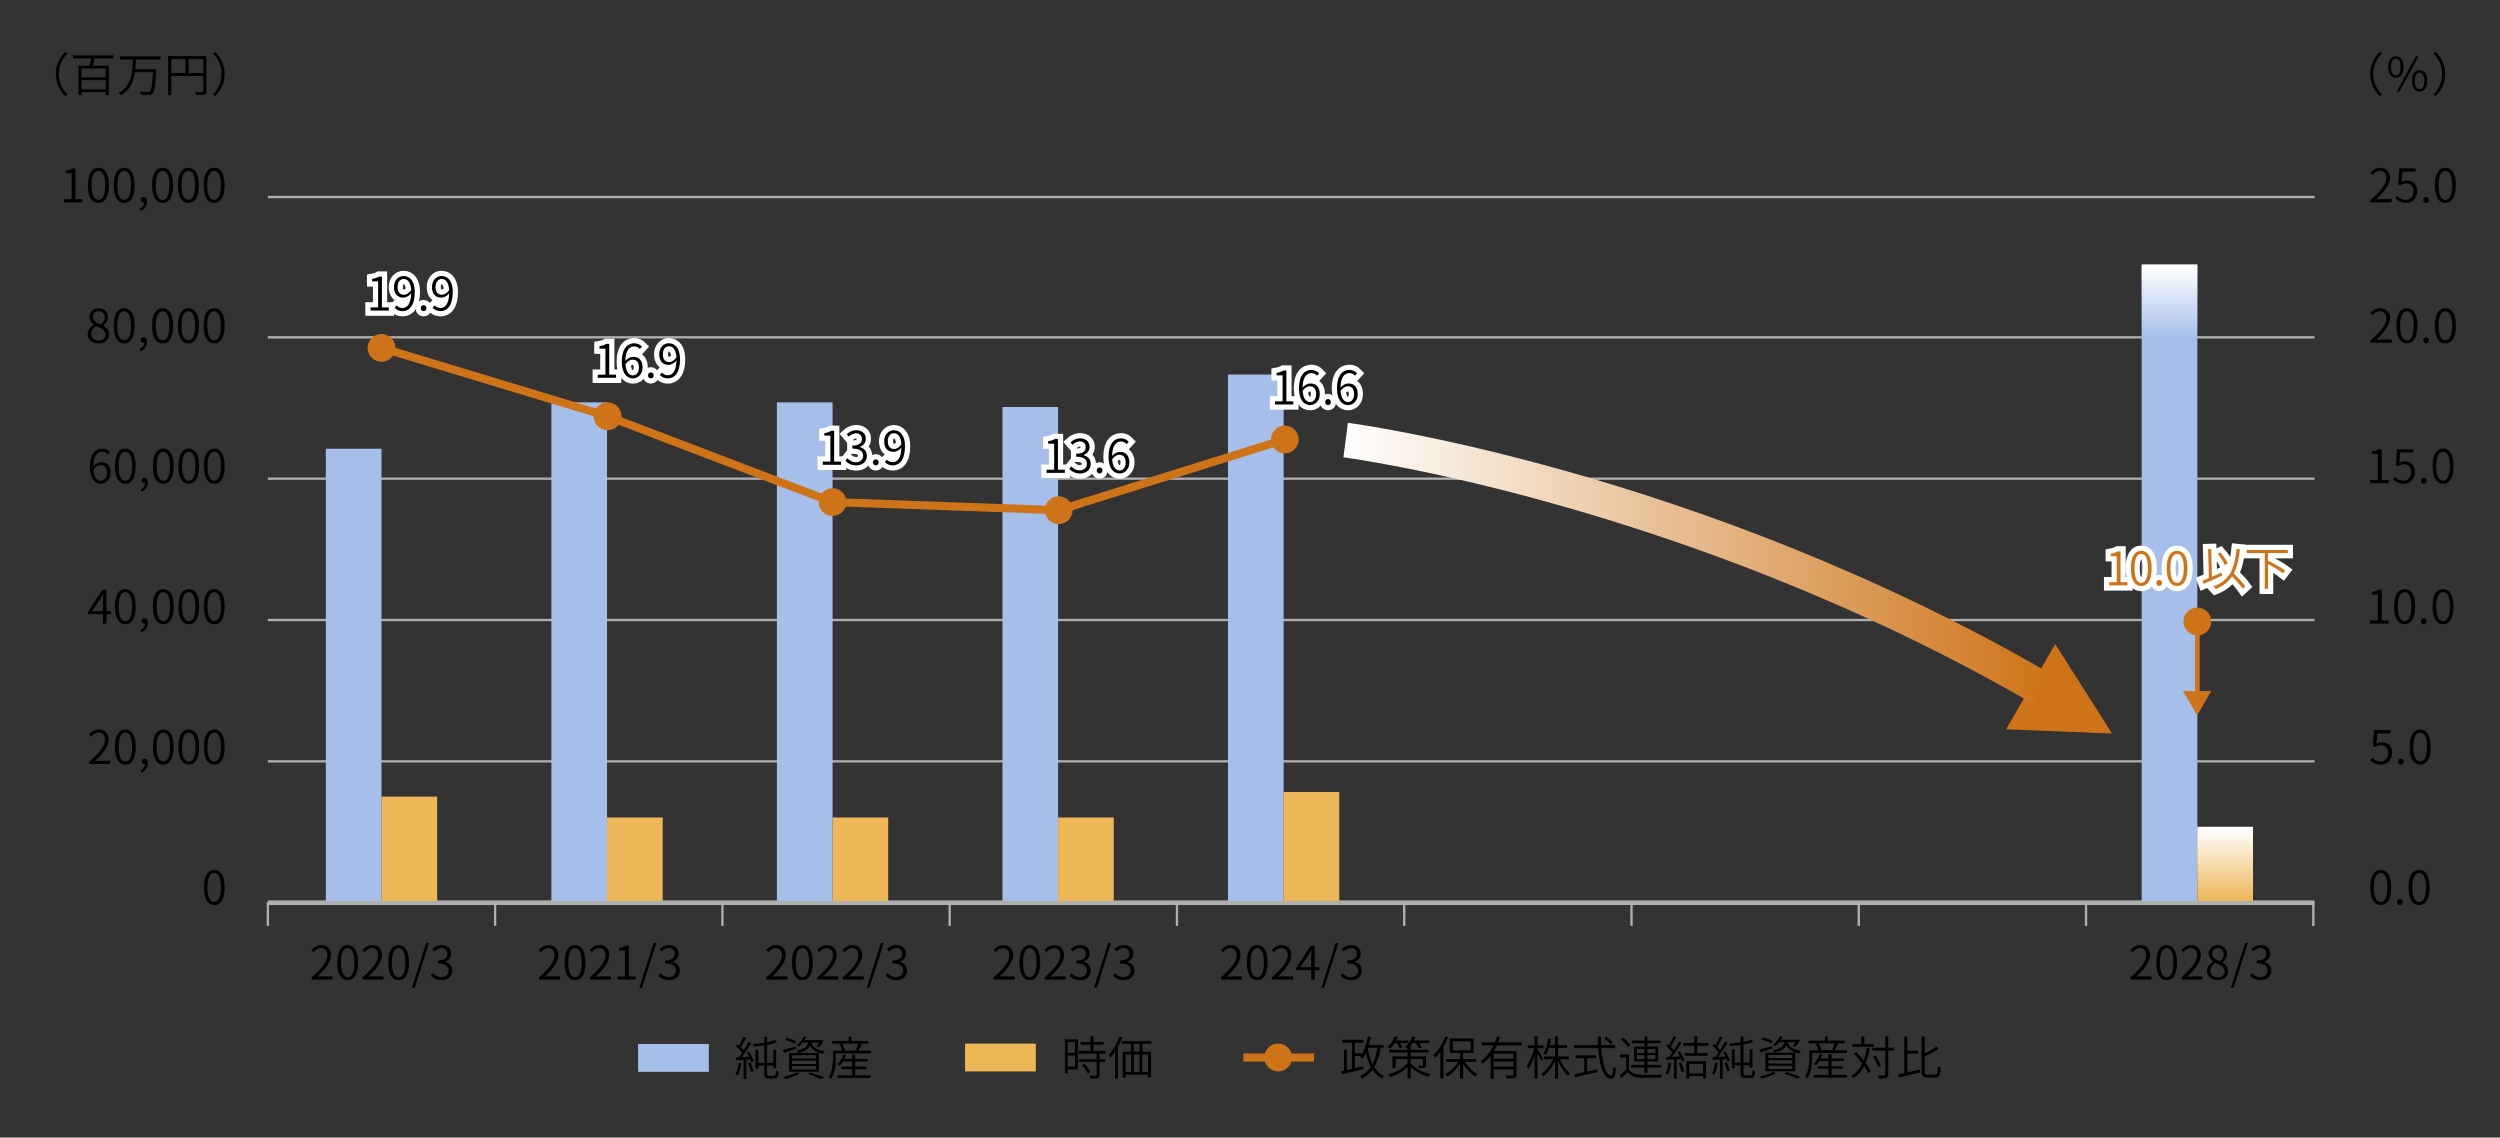 <?xml version="1.0" encoding="utf-8"?>
<!-- Generator: Adobe Illustrator 27.6.1, SVG Export Plug-In . SVG Version: 6.00 Build 0)  -->
<svg version="1.1" xmlns="http://www.w3.org/2000/svg" xmlns:xlink="http://www.w3.org/1999/xlink" x="0px" y="0px"
	 viewBox="0 0 2156 981" style="enable-background:new 0 0 2156 981;" xml:space="preserve">
<rect x="0" y="0" width="2156" height="981" fill="#333333" stroke="none"/>
<style type="text/css">
	.st0{fill:none;stroke:#AFAFAF;stroke-width:2;stroke-miterlimit:10;}
	.st1{fill:none;stroke:#AFAFAF;stroke-width:4;stroke-miterlimit:10;}
	.st2{fill:#A5BFEA;}
	.st3{fill:#EDB656;}
	.st4{fill:url(#SVGID_1_);}
	.st5{fill:url(#SVGID_00000157279352418633387860000014770804473194220673_);}
	.st6{fill:#CE7317;}
	.st7{fill:none;stroke:#CE7317;stroke-width:7;stroke-miterlimit:10;}
	.st8{fill:none;stroke:#CE7317;stroke-width:4;stroke-miterlimit:10;}
	.st9{fill:none;stroke:#FFFFFF;stroke-width:9;}
	.st10{fill:none;stroke:url(#SVGID_00000027570872526483176640000002853158003256502171_);stroke-width:30;stroke-miterlimit:10;}
</style>
<g id="レイヤー_4">
</g>
<g id="レイヤー_2">
</g>
<g id="レイヤー_3">
</g>
<g id="レイヤー_1">
	<line class="st0" x1="231" y1="656.6" x2="1996" y2="656.6"/>
	<line class="st0" x1="231" y1="534.7" x2="1996" y2="534.7"/>
	<line class="st0" x1="231" y1="412.8" x2="1996" y2="412.8"/>
	<line class="st0" x1="231" y1="290.9" x2="1996" y2="290.9"/>
	<line class="st0" x1="231" y1="169.9" x2="1996" y2="169.9"/>
	<g>
		<path d="M2044.252,172.54c9.469-8.159,13.678-14.078,13.678-19.157c0-3.439-1.821-6.039-5.625-6.039
			c-2.469,0-4.613,1.52-6.312,3.479l-1.943-1.84c2.389-2.56,4.938-4.279,8.619-4.279c5.262,0,8.498,3.359,8.498,8.559
			c0,5.919-4.693,11.958-11.938,18.677c1.578-0.16,3.359-0.239,4.856-0.239h8.498v2.799h-18.331V172.54z"/>
		<path d="M2065.778,171.14l1.659-2.159c1.699,1.72,3.885,3.319,7.405,3.319c3.562,0,6.515-2.8,6.515-7.199
			c0-4.319-2.508-6.919-6.353-6.919c-2.023,0-3.318,0.641-5.018,1.76l-1.821-1.119l0.931-13.598h14.163v2.799h-11.25l-0.809,8.879
			c1.376-0.76,2.752-1.24,4.613-1.24c4.896,0,8.861,2.88,8.861,9.358c0,6.359-4.653,9.999-9.549,9.999
			C2070.514,175.02,2067.762,173.1,2065.778,171.14z"/>
		<path d="M2089.814,172.46c0-1.6,1.133-2.64,2.469-2.64c1.375,0,2.509,1.04,2.509,2.64c0,1.52-1.134,2.56-2.509,2.56
			C2090.947,175.02,2089.814,173.979,2089.814,172.46z"/>
		<path d="M2099.809,159.742c0-10.159,3.521-15.038,9.105-15.038c5.543,0,9.023,4.919,9.023,15.038
			c0,10.238-3.48,15.277-9.023,15.277C2103.329,175.02,2099.809,169.98,2099.809,159.742z M2114.74,159.742
			c0-8.559-2.347-12.398-5.826-12.398c-3.521,0-5.908,3.84-5.908,12.398c0,8.718,2.387,12.638,5.908,12.638
			C2112.394,172.38,2114.74,168.46,2114.74,159.742z"/>
	</g>
	<g>
		<path d="M2044.051,63.803c0-7.679,3.115-13.998,8.053-18.997l2.186,1.16c-4.775,4.839-7.608,10.798-7.608,17.837
			c0,7.039,2.833,12.998,7.608,17.837l-2.186,1.16C2047.166,77.8,2044.051,71.481,2044.051,63.803z"/>
		<path d="M2059.507,57.804c0-5.879,2.59-9.199,6.636-9.199c4.047,0,6.678,3.319,6.678,9.199c0,5.919-2.631,9.278-6.678,9.278
			C2062.097,67.082,2059.507,63.723,2059.507,57.804z M2070.271,57.804c0-4.759-1.659-7.119-4.128-7.119
			c-2.428,0-4.127,2.36-4.127,7.119s1.699,7.199,4.127,7.199C2068.611,65.002,2070.271,62.563,2070.271,57.804z M2083.422,48.605
			h2.307L2069.299,79h-2.306L2083.422,48.605z M2080.023,69.722c0-5.879,2.59-9.199,6.637-9.199c4.006,0,6.636,3.32,6.636,9.199
			c0,5.919-2.63,9.278-6.636,9.278C2082.613,79,2080.023,75.641,2080.023,69.722z M2090.746,69.722c0-4.759-1.618-7.119-4.086-7.119
			c-2.469,0-4.128,2.36-4.128,7.119s1.659,7.199,4.128,7.199C2089.128,76.92,2090.746,74.481,2090.746,69.722z"/>
		<path d="M2108.712,63.803c0,7.679-3.116,13.998-8.053,18.997l-2.186-1.16c4.775-4.839,7.608-10.798,7.608-17.837
			c0-7.039-2.833-12.998-7.608-17.837l2.186-1.16C2105.596,49.805,2108.712,56.124,2108.712,63.803z"/>
	</g>
	<g>
		<path d="M2044.252,293.64c9.469-8.159,13.678-14.078,13.678-19.157c0-3.439-1.821-6.039-5.625-6.039
			c-2.469,0-4.613,1.52-6.312,3.479l-1.943-1.84c2.389-2.56,4.938-4.279,8.619-4.279c5.262,0,8.498,3.359,8.498,8.559
			c0,5.919-4.693,11.958-11.938,18.677c1.578-0.16,3.359-0.24,4.856-0.24h8.498v2.799h-18.331V293.64z"/>
		<path d="M2066.669,280.842c0-10.159,3.521-15.038,9.104-15.038c5.544,0,9.024,4.919,9.024,15.038
			c0,10.238-3.48,15.277-9.024,15.277C2070.189,296.119,2066.669,291.08,2066.669,280.842z M2081.602,280.842
			c0-8.559-2.348-12.398-5.828-12.398c-3.521,0-5.908,3.839-5.908,12.398c0,8.718,2.388,12.638,5.908,12.638
			C2079.254,293.479,2081.602,289.56,2081.602,280.842z"/>
		<path d="M2089.814,293.56c0-1.6,1.133-2.64,2.469-2.64c1.375,0,2.509,1.04,2.509,2.64c0,1.52-1.134,2.56-2.509,2.56
			C2090.947,296.119,2089.814,295.079,2089.814,293.56z"/>
		<path d="M2099.809,280.842c0-10.159,3.521-15.038,9.105-15.038c5.543,0,9.023,4.919,9.023,15.038
			c0,10.238-3.48,15.277-9.023,15.277C2103.329,296.119,2099.809,291.08,2099.809,280.842z M2114.74,280.842
			c0-8.559-2.347-12.398-5.826-12.398c-3.521,0-5.908,3.839-5.908,12.398c0,8.718,2.387,12.638,5.908,12.638
			C2112.394,293.479,2114.74,289.56,2114.74,280.842z"/>
	</g>
	<g>
		<path d="M2044.049,413.979h6.637v-22.436h-5.221v-2.12c2.55-0.44,4.451-1.08,5.989-2h2.509v26.555h6.029v2.72h-15.943V413.979z"/>
		<path d="M2063.795,413.34l1.659-2.16c1.7,1.72,3.885,3.319,7.405,3.319c3.562,0,6.516-2.799,6.516-7.199
			c0-4.319-2.51-6.919-6.354-6.919c-2.023,0-3.318,0.64-5.018,1.76l-1.821-1.12l0.931-13.598h14.163v2.799h-11.249l-0.81,8.878
			c1.376-0.76,2.751-1.24,4.613-1.24c4.896,0,8.862,2.879,8.862,9.358c0,6.359-4.654,9.999-9.551,9.999
			C2068.529,417.219,2065.777,415.299,2063.795,413.34z"/>
		<path d="M2087.831,414.66c0-1.6,1.133-2.64,2.468-2.64c1.377,0,2.51,1.04,2.51,2.64c0,1.52-1.133,2.56-2.51,2.56
			C2088.964,417.219,2087.831,416.179,2087.831,414.66z"/>
		<path d="M2097.825,401.942c0-10.159,3.521-15.038,9.104-15.038c5.544,0,9.024,4.919,9.024,15.038
			c0,10.238-3.48,15.277-9.024,15.277C2101.346,417.219,2097.825,412.18,2097.825,401.942z M2112.758,401.942
			c0-8.559-2.348-12.398-5.828-12.398c-3.521,0-5.908,3.839-5.908,12.398c0,8.718,2.388,12.638,5.908,12.638
			C2110.41,414.58,2112.758,410.66,2112.758,401.942z"/>
	</g>
	<g>
		<path d="M2044.049,535.08h6.637v-22.436h-5.221v-2.12c2.55-0.44,4.451-1.08,5.989-2h2.509v26.555h6.029v2.72h-15.943V535.08z"/>
		<path d="M2064.686,523.042c0-10.159,3.521-15.038,9.105-15.038c5.543,0,9.023,4.919,9.023,15.038
			c0,10.238-3.48,15.277-9.023,15.277C2068.206,538.319,2064.686,533.28,2064.686,523.042z M2079.617,523.042
			c0-8.559-2.347-12.398-5.826-12.398c-3.521,0-5.908,3.839-5.908,12.398c0,8.718,2.387,12.638,5.908,12.638
			C2077.271,535.68,2079.617,531.76,2079.617,523.042z"/>
		<path d="M2087.831,535.76c0-1.6,1.133-2.64,2.468-2.64c1.377,0,2.51,1.04,2.51,2.64c0,1.52-1.133,2.56-2.51,2.56
			C2088.964,538.319,2087.831,537.279,2087.831,535.76z"/>
		<path d="M2097.825,523.042c0-10.159,3.521-15.038,9.104-15.038c5.544,0,9.024,4.919,9.024,15.038
			c0,10.238-3.48,15.277-9.024,15.277C2101.346,538.319,2097.825,533.28,2097.825,523.042z M2112.758,523.042
			c0-8.559-2.348-12.398-5.828-12.398c-3.521,0-5.908,3.839-5.908,12.398c0,8.718,2.388,12.638,5.908,12.638
			C2110.41,535.68,2112.758,531.76,2112.758,523.042z"/>
	</g>
	<g>
		<path d="M2044.049,655.54l1.659-2.159c1.7,1.72,3.885,3.319,7.405,3.319c3.562,0,6.516-2.8,6.516-7.199
			c0-4.319-2.51-6.919-6.354-6.919c-2.023,0-3.318,0.641-5.018,1.76l-1.821-1.119l0.931-13.598h14.163v2.799h-11.249l-0.81,8.879
			c1.376-0.76,2.751-1.24,4.613-1.24c4.896,0,8.862,2.88,8.862,9.358c0,6.359-4.654,9.999-9.551,9.999
			C2048.783,659.42,2046.031,657.5,2044.049,655.54z"/>
		<path d="M2068.085,656.86c0-1.6,1.133-2.64,2.468-2.64c1.377,0,2.51,1.04,2.51,2.64c0,1.52-1.133,2.56-2.51,2.56
			C2069.218,659.42,2068.085,658.38,2068.085,656.86z"/>
		<path d="M2078.079,644.143c0-10.159,3.521-15.038,9.104-15.038c5.544,0,9.024,4.919,9.024,15.038
			c0,10.238-3.48,15.277-9.024,15.277C2081.6,659.42,2078.079,654.381,2078.079,644.143z M2093.012,644.143
			c0-8.559-2.348-12.398-5.828-12.398c-3.521,0-5.908,3.84-5.908,12.398c0,8.718,2.388,12.638,5.908,12.638
			C2090.664,656.78,2093.012,652.86,2093.012,644.143z"/>
	</g>
	<g>
		<path d="M2044.049,765.242c0-10.158,3.521-15.037,9.105-15.037c5.543,0,9.023,4.919,9.023,15.037
			c0,10.238-3.48,15.277-9.023,15.277C2047.569,780.52,2044.049,775.48,2044.049,765.242z M2058.98,765.242
			c0-8.559-2.347-12.397-5.826-12.397c-3.521,0-5.908,3.839-5.908,12.397c0,8.719,2.387,12.639,5.908,12.639
			C2056.634,777.881,2058.98,773.961,2058.98,765.242z"/>
		<path d="M2067.194,777.961c0-1.6,1.133-2.641,2.468-2.641c1.377,0,2.51,1.041,2.51,2.641c0,1.52-1.133,2.559-2.51,2.559
			C2068.327,780.52,2067.194,779.48,2067.194,777.961z"/>
		<path d="M2077.188,765.242c0-10.158,3.521-15.037,9.104-15.037c5.544,0,9.024,4.919,9.024,15.037
			c0,10.238-3.48,15.277-9.024,15.277C2080.709,780.52,2077.188,775.48,2077.188,765.242z M2092.121,765.242
			c0-8.559-2.348-12.397-5.828-12.397c-3.521,0-5.908,3.839-5.908,12.397c0,8.719,2.388,12.639,5.908,12.639
			C2089.773,777.881,2092.121,773.961,2092.121,765.242z"/>
	</g>
	<g>
		<path d="M76.964,656.94c9.358-8.159,13.518-14.077,13.518-19.157c0-3.439-1.8-6.039-5.559-6.039c-2.439,0-4.559,1.52-6.239,3.48
			l-1.92-1.84c2.36-2.561,4.879-4.279,8.519-4.279c5.199,0,8.399,3.359,8.399,8.559c0,5.918-4.64,11.957-11.798,18.676
			c1.56-0.16,3.319-0.239,4.799-0.239h8.398v2.8H76.964V656.94z"/>
		<path d="M99.124,644.143c0-10.158,3.479-15.037,8.999-15.037c5.479,0,8.918,4.918,8.918,15.037
			c0,10.238-3.439,15.277-8.918,15.277C102.604,659.42,99.124,654.381,99.124,644.143z M113.882,644.143
			c0-8.559-2.32-12.398-5.759-12.398c-3.479,0-5.839,3.84-5.839,12.398c0,8.719,2.359,12.638,5.839,12.638
			C111.562,656.78,113.882,652.861,113.882,644.143z"/>
		<path d="M121.204,664.379c2.36-1.119,3.839-3,3.879-5.439c-0.16,0.041-0.32,0.041-0.48,0.041c-1.32,0-2.479-0.84-2.479-2.4
			c0-1.479,1.2-2.359,2.52-2.359c1.8,0,2.919,1.52,2.919,4.039c0,3.68-2.2,6.559-5.519,8.039L121.204,664.379z"/>
		<path d="M131.884,644.143c0-10.158,3.479-15.037,8.999-15.037c5.479,0,8.918,4.918,8.918,15.037
			c0,10.238-3.439,15.277-8.918,15.277C135.363,659.42,131.884,654.381,131.884,644.143z M146.642,644.143
			c0-8.559-2.32-12.398-5.759-12.398c-3.479,0-5.839,3.84-5.839,12.398c0,8.719,2.359,12.638,5.839,12.638
			C144.322,656.78,146.642,652.861,146.642,644.143z"/>
		<path d="M153.844,644.143c0-10.158,3.479-15.037,8.999-15.037c5.479,0,8.918,4.918,8.918,15.037
			c0,10.238-3.439,15.277-8.918,15.277C157.323,659.42,153.844,654.381,153.844,644.143z M168.602,644.143
			c0-8.559-2.32-12.398-5.759-12.398c-3.479,0-5.839,3.84-5.839,12.398c0,8.719,2.359,12.638,5.839,12.638
			C166.282,656.78,168.602,652.861,168.602,644.143z"/>
		<path d="M175.804,644.143c0-10.158,3.479-15.037,8.999-15.037c5.479,0,8.918,4.918,8.918,15.037
			c0,10.238-3.439,15.277-8.918,15.277C179.283,659.42,175.804,654.381,175.804,644.143z M190.562,644.143
			c0-8.559-2.32-12.398-5.759-12.398c-3.479,0-5.839,3.84-5.839,12.398c0,8.719,2.359,12.638,5.839,12.638
			C188.242,656.78,190.562,652.861,190.562,644.143z"/>
	</g>
	<g>
		<path d="M95.841,529.642h-4v8.159h-3.08v-8.159H75.924v-2.12l12.438-18.997h3.479v18.517h4V529.642z M88.762,527.042v-9.518
			c0-1.44,0.12-3.76,0.24-5.199h-0.2c-0.72,1.399-1.52,2.839-2.32,4.239l-7.079,10.478H88.762z"/>
		<path d="M99.124,523.043c0-10.159,3.479-15.038,8.999-15.038c5.479,0,8.918,4.919,8.918,15.038
			c0,10.238-3.439,15.277-8.918,15.277C102.604,538.32,99.124,533.281,99.124,523.043z M113.882,523.043
			c0-8.559-2.32-12.398-5.759-12.398c-3.479,0-5.839,3.839-5.839,12.398c0,8.718,2.359,12.638,5.839,12.638
			C111.562,535.681,113.882,531.761,113.882,523.043z"/>
		<path d="M121.204,543.279c2.36-1.119,3.839-3,3.879-5.439c-0.16,0.04-0.32,0.04-0.48,0.04c-1.32,0-2.479-0.84-2.479-2.4
			c0-1.479,1.2-2.359,2.52-2.359c1.8,0,2.919,1.52,2.919,4.04c0,3.679-2.2,6.558-5.519,8.039L121.204,543.279z"/>
		<path d="M131.884,523.043c0-10.159,3.479-15.038,8.999-15.038c5.479,0,8.918,4.919,8.918,15.038
			c0,10.238-3.439,15.277-8.918,15.277C135.363,538.32,131.884,533.281,131.884,523.043z M146.642,523.043
			c0-8.559-2.32-12.398-5.759-12.398c-3.479,0-5.839,3.839-5.839,12.398c0,8.718,2.359,12.638,5.839,12.638
			C144.322,535.681,146.642,531.761,146.642,523.043z"/>
		<path d="M153.844,523.043c0-10.159,3.479-15.038,8.999-15.038c5.479,0,8.918,4.919,8.918,15.038
			c0,10.238-3.439,15.277-8.918,15.277C157.323,538.32,153.844,533.281,153.844,523.043z M168.602,523.043
			c0-8.559-2.32-12.398-5.759-12.398c-3.479,0-5.839,3.839-5.839,12.398c0,8.718,2.359,12.638,5.839,12.638
			C166.282,535.681,168.602,531.761,168.602,523.043z"/>
		<path d="M175.804,523.043c0-10.159,3.479-15.038,8.999-15.038c5.479,0,8.918,4.919,8.918,15.038
			c0,10.238-3.439,15.277-8.918,15.277C179.283,538.32,175.804,533.281,175.804,523.043z M190.562,523.043
			c0-8.559-2.32-12.398-5.759-12.398c-3.479,0-5.839,3.839-5.839,12.398c0,8.718,2.359,12.638,5.839,12.638
			C188.242,535.681,190.562,531.761,190.562,523.043z"/>
	</g>
	<g>
		<path d="M93.001,391.864c-1.2-1.399-2.959-2.24-4.719-2.24c-4.119,0-7.599,3.16-7.759,12.518c1.84-2.2,4.399-3.56,6.759-3.56
			c4.959,0,8.079,3.08,8.079,9.199c0,5.599-3.799,9.438-8.239,9.438c-5.639,0-9.678-4.879-9.678-14.438
			c0-11.558,5.119-15.877,10.718-15.877c2.919,0,5.079,1.24,6.679,2.919L93.001,391.864z M92.242,407.781
			c0-4.08-1.72-6.759-5.479-6.759c-1.88,0-4.159,1.08-6.159,3.879c0.4,6.199,2.64,9.718,6.519,9.718
			C90.042,414.62,92.242,411.82,92.242,407.781z"/>
		<path d="M99.124,401.942c0-10.159,3.479-15.038,8.999-15.038c5.479,0,8.918,4.919,8.918,15.038
			c0,10.238-3.439,15.277-8.918,15.277C102.604,417.22,99.124,412.181,99.124,401.942z M113.882,401.942
			c0-8.559-2.32-12.398-5.759-12.398c-3.479,0-5.839,3.839-5.839,12.398c0,8.718,2.359,12.638,5.839,12.638
			C111.562,414.58,113.882,410.661,113.882,401.942z"/>
		<path d="M121.204,422.179c2.36-1.12,3.839-3,3.879-5.439c-0.16,0.04-0.32,0.04-0.48,0.04c-1.32,0-2.479-0.84-2.479-2.4
			c0-1.479,1.2-2.359,2.52-2.359c1.8,0,2.919,1.52,2.919,4.04c0,3.679-2.2,6.559-5.519,8.039L121.204,422.179z"/>
		<path d="M131.884,401.942c0-10.159,3.479-15.038,8.999-15.038c5.479,0,8.918,4.919,8.918,15.038
			c0,10.238-3.439,15.277-8.918,15.277C135.363,417.22,131.884,412.181,131.884,401.942z M146.642,401.942
			c0-8.559-2.32-12.398-5.759-12.398c-3.479,0-5.839,3.839-5.839,12.398c0,8.718,2.359,12.638,5.839,12.638
			C144.322,414.58,146.642,410.661,146.642,401.942z"/>
		<path d="M153.844,401.942c0-10.159,3.479-15.038,8.999-15.038c5.479,0,8.918,4.919,8.918,15.038
			c0,10.238-3.439,15.277-8.918,15.277C157.323,417.22,153.844,412.181,153.844,401.942z M168.602,401.942
			c0-8.559-2.32-12.398-5.759-12.398c-3.479,0-5.839,3.839-5.839,12.398c0,8.718,2.359,12.638,5.839,12.638
			C166.282,414.58,168.602,410.661,168.602,401.942z"/>
		<path d="M175.804,401.942c0-10.159,3.479-15.038,8.999-15.038c5.479,0,8.918,4.919,8.918,15.038
			c0,10.238-3.439,15.277-8.918,15.277C179.283,417.22,175.804,412.181,175.804,401.942z M190.562,401.942
			c0-8.559-2.32-12.398-5.759-12.398c-3.479,0-5.839,3.839-5.839,12.398c0,8.718,2.359,12.638,5.839,12.638
			C188.242,414.58,190.562,410.661,190.562,401.942z"/>
	</g>
	<g>
		<path d="M75.609,288.321c0-3.959,2.792-6.679,5.503-8.159v-0.16c-2.145-1.44-4.006-3.64-4.006-6.719
			c0-4.399,3.439-7.398,7.972-7.398c5.018,0,8.053,3.239,8.053,7.719c0,3.079-2.266,5.759-4.006,7.119v0.2
			c2.59,1.48,5.018,3.68,5.018,7.679c0,4.2-3.683,7.519-9.146,7.519C79.575,296.12,75.609,292.84,75.609,288.321z M90.987,288.521
			c0-4.08-3.804-5.599-8.093-7.319c-2.509,1.56-4.29,3.959-4.29,6.879c0,3.199,2.752,5.599,6.434,5.599
			C88.599,293.68,90.987,291.48,90.987,288.521z M90.258,273.763c0-2.959-1.902-5.399-5.261-5.399c-2.792,0-4.856,2-4.856,4.919
			c0,3.64,3.359,5.199,6.879,6.559C89.125,278.083,90.258,276.003,90.258,273.763z"/>
		<path d="M98.027,280.842c0-10.159,3.521-15.038,9.105-15.038c5.543,0,9.024,4.919,9.024,15.038c0,10.238-3.48,15.277-9.024,15.277
			C101.547,296.12,98.027,291.081,98.027,280.842z M112.959,280.842c0-8.559-2.347-12.398-5.827-12.398
			c-3.521,0-5.908,3.839-5.908,12.398c0,8.718,2.387,12.638,5.908,12.638C110.612,293.48,112.959,289.561,112.959,280.842z"/>
		<path d="M120.363,301.079c2.388-1.12,3.885-3,3.925-5.439c-0.162,0.04-0.324,0.04-0.485,0.04c-1.335,0-2.509-0.84-2.509-2.4
			c0-1.479,1.214-2.359,2.55-2.359c1.821,0,2.954,1.52,2.954,4.04c0,3.679-2.226,6.559-5.584,8.039L120.363,301.079z"/>
		<path d="M131.167,280.842c0-10.159,3.521-15.038,9.105-15.038c5.543,0,9.024,4.919,9.024,15.038
			c0,10.238-3.48,15.277-9.024,15.277C134.687,296.12,131.167,291.081,131.167,280.842z M146.099,280.842
			c0-8.559-2.347-12.398-5.827-12.398c-3.521,0-5.908,3.839-5.908,12.398c0,8.718,2.387,12.638,5.908,12.638
			C143.751,293.48,146.099,289.561,146.099,280.842z"/>
		<path d="M153.381,280.842c0-10.159,3.521-15.038,9.105-15.038c5.543,0,9.024,4.919,9.024,15.038
			c0,10.238-3.48,15.277-9.024,15.277C156.902,296.12,153.381,291.081,153.381,280.842z M168.313,280.842
			c0-8.559-2.347-12.398-5.827-12.398c-3.521,0-5.908,3.839-5.908,12.398c0,8.718,2.387,12.638,5.908,12.638
			C165.966,293.48,168.313,289.561,168.313,280.842z"/>
		<path d="M175.596,280.842c0-10.159,3.521-15.038,9.105-15.038c5.543,0,9.024,4.919,9.024,15.038
			c0,10.238-3.48,15.277-9.024,15.277C179.117,296.12,175.596,291.081,175.596,280.842z M190.528,280.842
			c0-8.559-2.347-12.398-5.827-12.398c-3.521,0-5.908,3.839-5.908,12.398c0,8.718,2.387,12.638,5.908,12.638
			C188.181,293.48,190.528,289.561,190.528,280.842z"/>
	</g>
	<g>
		<path d="M55.175,171.78h6.636v-22.436h-5.22v-2.12c2.55-0.44,4.452-1.08,5.989-2h2.509v26.555h6.03v2.72H55.175V171.78z"/>
		<path d="M75.812,159.742c0-10.159,3.521-15.038,9.105-15.038c5.543,0,9.024,4.919,9.024,15.038c0,10.238-3.48,15.277-9.024,15.277
			C79.333,175.02,75.812,169.98,75.812,159.742z M90.744,159.742c0-8.559-2.347-12.398-5.827-12.398
			c-3.521,0-5.908,3.839-5.908,12.398c0,8.718,2.387,12.638,5.908,12.638C88.397,172.38,90.744,168.46,90.744,159.742z"/>
		<path d="M98.027,159.742c0-10.159,3.521-15.038,9.105-15.038c5.543,0,9.024,4.919,9.024,15.038c0,10.238-3.48,15.277-9.024,15.277
			C101.547,175.02,98.027,169.98,98.027,159.742z M112.959,159.742c0-8.559-2.347-12.398-5.827-12.398
			c-3.521,0-5.908,3.839-5.908,12.398c0,8.718,2.387,12.638,5.908,12.638C110.612,172.38,112.959,168.46,112.959,159.742z"/>
		<path d="M120.363,179.979c2.388-1.12,3.885-3,3.925-5.439c-0.162,0.04-0.324,0.04-0.485,0.04c-1.335,0-2.509-0.84-2.509-2.4
			c0-1.479,1.214-2.359,2.55-2.359c1.821,0,2.954,1.52,2.954,4.04c0,3.679-2.226,6.559-5.584,8.039L120.363,179.979z"/>
		<path d="M131.167,159.742c0-10.159,3.521-15.038,9.105-15.038c5.543,0,9.024,4.919,9.024,15.038
			c0,10.238-3.48,15.277-9.024,15.277C134.687,175.02,131.167,169.98,131.167,159.742z M146.099,159.742
			c0-8.559-2.347-12.398-5.827-12.398c-3.521,0-5.908,3.839-5.908,12.398c0,8.718,2.387,12.638,5.908,12.638
			C143.751,172.38,146.099,168.46,146.099,159.742z"/>
		<path d="M153.381,159.742c0-10.159,3.521-15.038,9.105-15.038c5.543,0,9.024,4.919,9.024,15.038
			c0,10.238-3.48,15.277-9.024,15.277C156.902,175.02,153.381,169.98,153.381,159.742z M168.313,159.742
			c0-8.559-2.347-12.398-5.827-12.398c-3.521,0-5.908,3.839-5.908,12.398c0,8.718,2.387,12.638,5.908,12.638
			C165.966,172.38,168.313,168.46,168.313,159.742z"/>
		<path d="M175.596,159.742c0-10.159,3.521-15.038,9.105-15.038c5.543,0,9.024,4.919,9.024,15.038
			c0,10.238-3.48,15.277-9.024,15.277C179.117,175.02,175.596,169.98,175.596,159.742z M190.528,159.742
			c0-8.559-2.347-12.398-5.827-12.398c-3.521,0-5.908,3.839-5.908,12.398c0,8.718,2.387,12.638,5.908,12.638
			C188.181,172.38,190.528,168.46,190.528,159.742z"/>
	</g>
	<g>
		<path d="M48.134,63.803c0-7.679,3.116-13.998,8.053-18.997l2.186,1.16c-4.775,4.839-7.608,10.798-7.608,17.837
			c0,7.039,2.833,12.998,7.608,17.837l-2.186,1.16C51.25,77.8,48.134,71.481,48.134,63.803z"/>
		<path d="M81.72,50.365c-0.567,2.08-1.093,4.399-1.659,6.239H93.9V82.12h-2.792v-2.64h-20.8v2.64h-2.711V56.604h9.752
			c0.445-1.839,0.931-4.199,1.254-6.239H62.903v-2.6h35.125v2.6H81.72z M91.108,59.083h-20.8v7.599h20.8V59.083z M91.108,76.96
			v-7.839h-20.8v7.839H91.108z"/>
		<path d="M117.288,51.245c-0.081,2.72-0.203,5.599-0.526,8.438h18.008c0,0,0,0.96-0.041,1.32
			C134,74.001,133.353,78.76,131.734,80.44c-0.85,0.919-1.821,1.24-3.318,1.32c-1.457,0.12-4.289,0.04-7.082-0.16
			c-0.041-0.76-0.405-1.84-0.931-2.6c3.035,0.32,5.989,0.32,7.041,0.32c0.971,0,1.498-0.08,1.902-0.48
			c1.255-1.12,1.942-5.599,2.55-16.597h-15.458c-1.173,7.919-4.168,15.478-12.221,19.877c-0.405-0.68-1.254-1.52-1.942-2
			c11.331-5.919,11.978-18.557,12.221-28.875h-11.128v-2.6h35.165v2.6H117.288z"/>
		<path d="M178.025,78.36c0,1.799-0.445,2.679-1.78,3.119c-1.254,0.44-3.521,0.48-7.122,0.48c-0.162-0.72-0.647-1.919-1.012-2.64
			c2.792,0.12,5.422,0.08,6.191,0.04c0.769-0.04,1.052-0.28,1.052-1V65.602h-27.679V82.04h-2.671V48.325h33.021V78.36z
			 M147.676,62.963h12.302V50.925h-12.302V62.963z M175.354,62.963V50.925h-12.747v12.038H175.354z"/>
		<path d="M193.725,63.803c0,7.679-3.116,13.998-8.053,18.997l-2.185-1.16c4.775-4.839,7.608-10.798,7.608-17.837
			c0-7.039-2.833-12.998-7.608-17.837l2.185-1.16C190.608,49.805,193.725,56.124,193.725,63.803z"/>
	</g>
	<g>
		<path d="M175.803,765.242c0-10.158,3.479-15.037,8.999-15.037c5.479,0,8.918,4.919,8.918,15.037
			c0,10.238-3.439,15.277-8.918,15.277C179.282,780.52,175.803,775.48,175.803,765.242z M190.561,765.242
			c0-8.559-2.32-12.397-5.759-12.397c-3.479,0-5.839,3.839-5.839,12.397c0,8.719,2.359,12.639,5.839,12.639
			C188.241,777.881,190.561,773.961,190.561,765.242z"/>
	</g>
	<g>
		<path d="M268.73,842.863c9.358-8.158,13.518-14.077,13.518-19.156c0-3.439-1.8-6.039-5.559-6.039c-2.439,0-4.559,1.52-6.239,3.479
			l-1.92-1.84c2.36-2.56,4.879-4.279,8.519-4.279c5.199,0,8.399,3.359,8.399,8.559c0,5.919-4.64,11.958-11.798,18.677
			c1.56-0.16,3.319-0.24,4.799-0.24h8.398v2.8H268.73V842.863z"/>
		<path d="M290.89,830.065c0-10.158,3.479-15.037,8.999-15.037c5.479,0,8.918,4.919,8.918,15.037
			c0,10.238-3.439,15.277-8.918,15.277C294.369,845.343,290.89,840.304,290.89,830.065z M305.647,830.065
			c0-8.559-2.32-12.397-5.759-12.397c-3.479,0-5.839,3.839-5.839,12.397c0,8.719,2.359,12.638,5.839,12.638
			C303.328,842.703,305.647,838.784,305.647,830.065z"/>
		<path d="M312.65,842.863c9.358-8.158,13.518-14.077,13.518-19.156c0-3.439-1.8-6.039-5.559-6.039c-2.439,0-4.559,1.52-6.239,3.479
			l-1.92-1.84c2.36-2.56,4.879-4.279,8.519-4.279c5.199,0,8.399,3.359,8.399,8.559c0,5.919-4.64,11.958-11.798,18.677
			c1.56-0.16,3.319-0.24,4.799-0.24h8.398v2.8H312.65V842.863z"/>
		<path d="M334.81,830.065c0-10.158,3.479-15.037,8.999-15.037c5.479,0,8.918,4.919,8.918,15.037
			c0,10.238-3.439,15.277-8.918,15.277C338.289,845.343,334.81,840.304,334.81,830.065z M349.567,830.065
			c0-8.559-2.32-12.397-5.759-12.397c-3.479,0-5.839,3.839-5.839,12.397c0,8.719,2.359,12.638,5.839,12.638
			C347.248,842.703,349.567,838.784,349.567,830.065z"/>
		<path d="M367.528,813.188h2.439l-12.358,38.753h-2.399L367.528,813.188z"/>
		<path d="M371.65,841.344l1.68-2.12c1.72,1.76,3.919,3.399,7.399,3.399c3.56,0,6.119-2.199,6.119-5.679
			c0-3.64-2.48-6.079-9.279-6.079v-2.56c6.119,0,8.239-2.52,8.239-5.799c0-2.92-1.959-4.839-5.119-4.879
			c-2.399,0.04-4.519,1.279-6.159,2.959l-1.799-2.119c2.16-1.96,4.719-3.439,8.079-3.479c4.799,0.04,8.318,2.64,8.318,7.278
			c0,3.64-2.12,5.999-5.239,7.119v0.16c3.439,0.8,6.239,3.439,6.239,7.479c0,5.199-4.08,8.318-9.199,8.318
			C376.369,845.343,373.53,843.383,371.65,841.344z"/>
	</g>
	<g>
		<path d="M464.814,842.863c9.358-8.158,13.518-14.077,13.518-19.156c0-3.439-1.8-6.039-5.559-6.039
			c-2.439,0-4.559,1.52-6.239,3.479l-1.92-1.84c2.36-2.56,4.879-4.279,8.519-4.279c5.199,0,8.399,3.359,8.399,8.559
			c0,5.919-4.64,11.958-11.798,18.677c1.56-0.16,3.319-0.24,4.799-0.24h8.398v2.8h-18.117V842.863z"/>
		<path d="M486.974,830.065c0-10.158,3.479-15.037,8.999-15.037c5.479,0,8.918,4.919,8.918,15.037
			c0,10.238-3.439,15.277-8.918,15.277C490.453,845.343,486.974,840.304,486.974,830.065z M501.731,830.065
			c0-8.559-2.32-12.397-5.759-12.397c-3.479,0-5.839,3.839-5.839,12.397c0,8.719,2.359,12.638,5.839,12.638
			C499.412,842.703,501.731,838.784,501.731,830.065z"/>
		<path d="M508.734,842.863c9.358-8.158,13.518-14.077,13.518-19.156c0-3.439-1.8-6.039-5.559-6.039
			c-2.439,0-4.559,1.52-6.239,3.479l-1.92-1.84c2.36-2.56,4.879-4.279,8.519-4.279c5.199,0,8.399,3.359,8.399,8.559
			c0,5.919-4.64,11.958-11.798,18.677c1.56-0.16,3.319-0.24,4.799-0.24h8.398v2.8h-18.117V842.863z"/>
		<path d="M532.454,842.104h6.559v-22.437h-5.159v-2.119c2.52-0.44,4.399-1.08,5.919-2h2.479v26.556h5.959v2.72h-15.757V842.104z"/>
		<path d="M563.612,813.188h2.439l-12.358,38.753h-2.399L563.612,813.188z"/>
		<path d="M567.734,841.344l1.68-2.12c1.72,1.76,3.919,3.399,7.399,3.399c3.56,0,6.119-2.199,6.119-5.679
			c0-3.64-2.48-6.079-9.279-6.079v-2.56c6.119,0,8.239-2.52,8.239-5.799c0-2.92-1.959-4.839-5.119-4.879
			c-2.399,0.04-4.519,1.279-6.159,2.959l-1.799-2.119c2.16-1.96,4.719-3.439,8.079-3.479c4.799,0.04,8.318,2.64,8.318,7.278
			c0,3.64-2.12,5.999-5.239,7.119v0.16c3.439,0.8,6.239,3.439,6.239,7.479c0,5.199-4.08,8.318-9.199,8.318
			C572.453,845.343,569.614,843.383,567.734,841.344z"/>
	</g>
	<g>
		<path d="M660.898,842.863c9.358-8.158,13.518-14.077,13.518-19.156c0-3.439-1.8-6.039-5.559-6.039
			c-2.439,0-4.559,1.52-6.239,3.479l-1.92-1.84c2.36-2.56,4.879-4.279,8.519-4.279c5.199,0,8.399,3.359,8.399,8.559
			c0,5.919-4.64,11.958-11.798,18.677c1.56-0.16,3.319-0.24,4.799-0.24h8.398v2.8h-18.117V842.863z"/>
		<path d="M683.058,830.065c0-10.158,3.479-15.037,8.999-15.037c5.479,0,8.918,4.919,8.918,15.037
			c0,10.238-3.439,15.277-8.918,15.277C686.537,845.343,683.058,840.304,683.058,830.065z M697.815,830.065
			c0-8.559-2.32-12.397-5.759-12.397c-3.479,0-5.839,3.839-5.839,12.397c0,8.719,2.359,12.638,5.839,12.638
			C695.496,842.703,697.815,838.784,697.815,830.065z"/>
		<path d="M704.818,842.863c9.358-8.158,13.518-14.077,13.518-19.156c0-3.439-1.8-6.039-5.559-6.039
			c-2.439,0-4.559,1.52-6.239,3.479l-1.92-1.84c2.36-2.56,4.879-4.279,8.519-4.279c5.199,0,8.399,3.359,8.399,8.559
			c0,5.919-4.64,11.958-11.798,18.677c1.56-0.16,3.319-0.24,4.799-0.24h8.398v2.8h-18.117V842.863z"/>
		<path d="M726.778,842.863c9.358-8.158,13.518-14.077,13.518-19.156c0-3.439-1.8-6.039-5.559-6.039
			c-2.439,0-4.559,1.52-6.239,3.479l-1.92-1.84c2.36-2.56,4.879-4.279,8.519-4.279c5.199,0,8.399,3.359,8.399,8.559
			c0,5.919-4.64,11.958-11.798,18.677c1.56-0.16,3.319-0.24,4.799-0.24h8.398v2.8h-18.117V842.863z"/>
		<path d="M759.696,813.188h2.439l-12.358,38.753h-2.399L759.696,813.188z"/>
		<path d="M763.818,841.344l1.68-2.12c1.72,1.76,3.919,3.399,7.399,3.399c3.56,0,6.119-2.199,6.119-5.679
			c0-3.64-2.48-6.079-9.279-6.079v-2.56c6.119,0,8.239-2.52,8.239-5.799c0-2.92-1.959-4.839-5.119-4.879
			c-2.399,0.04-4.519,1.279-6.159,2.959l-1.799-2.119c2.16-1.96,4.719-3.439,8.079-3.479c4.799,0.04,8.318,2.64,8.318,7.278
			c0,3.64-2.12,5.999-5.239,7.119v0.16c3.439,0.8,6.239,3.439,6.239,7.479c0,5.199-4.08,8.318-9.199,8.318
			C768.537,845.343,765.698,843.383,763.818,841.344z"/>
	</g>
	<g>
		<path d="M856.982,842.863c9.358-8.158,13.518-14.077,13.518-19.156c0-3.439-1.8-6.039-5.56-6.039c-2.439,0-4.559,1.52-6.238,3.479
			l-1.92-1.84c2.359-2.56,4.879-4.279,8.519-4.279c5.199,0,8.398,3.359,8.398,8.559c0,5.919-4.64,11.958-11.798,18.677
			c1.56-0.16,3.319-0.24,4.799-0.24h8.398v2.8h-18.116V842.863z"/>
		<path d="M879.142,830.065c0-10.158,3.479-15.037,8.999-15.037c5.479,0,8.918,4.919,8.918,15.037
			c0,10.238-3.439,15.277-8.918,15.277C882.621,845.343,879.142,840.304,879.142,830.065z M893.899,830.065
			c0-8.559-2.319-12.397-5.759-12.397c-3.479,0-5.839,3.839-5.839,12.397c0,8.719,2.359,12.638,5.839,12.638
			C891.58,842.703,893.899,838.784,893.899,830.065z"/>
		<path d="M900.902,842.863c9.358-8.158,13.518-14.077,13.518-19.156c0-3.439-1.8-6.039-5.56-6.039c-2.439,0-4.559,1.52-6.238,3.479
			l-1.92-1.84c2.359-2.56,4.879-4.279,8.519-4.279c5.199,0,8.398,3.359,8.398,8.559c0,5.919-4.64,11.958-11.798,18.677
			c1.56-0.16,3.319-0.24,4.799-0.24h8.398v2.8h-18.116V842.863z"/>
		<path d="M922.262,841.344l1.68-2.12c1.72,1.76,3.92,3.399,7.399,3.399c3.56,0,6.119-2.199,6.119-5.679
			c0-3.64-2.48-6.079-9.279-6.079v-2.56c6.119,0,8.239-2.52,8.239-5.799c0-2.92-1.96-4.839-5.119-4.879
			c-2.399,0.04-4.52,1.279-6.159,2.959l-1.8-2.119c2.16-1.96,4.72-3.439,8.079-3.479c4.799,0.04,8.318,2.64,8.318,7.278
			c0,3.64-2.12,5.999-5.239,7.119v0.16c3.439,0.8,6.239,3.439,6.239,7.479c0,5.199-4.08,8.318-9.199,8.318
			C926.981,845.343,924.142,843.383,922.262,841.344z"/>
		<path d="M955.78,813.188h2.439l-12.358,38.753h-2.399L955.78,813.188z"/>
		<path d="M959.902,841.344l1.68-2.12c1.72,1.76,3.919,3.399,7.398,3.399c3.56,0,6.119-2.199,6.119-5.679
			c0-3.64-2.479-6.079-9.278-6.079v-2.56c6.119,0,8.238-2.52,8.238-5.799c0-2.92-1.959-4.839-5.119-4.879
			c-2.399,0.04-4.519,1.279-6.159,2.959l-1.799-2.119c2.159-1.96,4.719-3.439,8.078-3.479c4.799,0.04,8.318,2.64,8.318,7.278
			c0,3.64-2.119,5.999-5.239,7.119v0.16c3.439,0.8,6.239,3.439,6.239,7.479c0,5.199-4.079,8.318-9.198,8.318
			C964.621,845.343,961.782,843.383,959.902,841.344z"/>
	</g>
	<g>
		<path d="M1053.065,842.863c9.358-8.158,13.518-14.077,13.518-19.156c0-3.439-1.8-6.039-5.559-6.039
			c-2.439,0-4.56,1.52-6.239,3.479l-1.92-1.84c2.36-2.56,4.88-4.279,8.519-4.279c5.199,0,8.399,3.359,8.399,8.559
			c0,5.919-4.64,11.958-11.799,18.677c1.561-0.16,3.319-0.24,4.8-0.24h8.398v2.8h-18.117V842.863z"/>
		<path d="M1075.226,830.065c0-10.158,3.479-15.037,8.998-15.037c5.479,0,8.919,4.919,8.919,15.037
			c0,10.238-3.439,15.277-8.919,15.277C1078.705,845.343,1075.226,840.304,1075.226,830.065z M1089.983,830.065
			c0-8.559-2.32-12.397-5.76-12.397c-3.479,0-5.839,3.839-5.839,12.397c0,8.719,2.359,12.638,5.839,12.638
			C1087.663,842.703,1089.983,838.784,1089.983,830.065z"/>
		<path d="M1096.985,842.863c9.358-8.158,13.518-14.077,13.518-19.156c0-3.439-1.8-6.039-5.559-6.039
			c-2.439,0-4.56,1.52-6.239,3.479l-1.92-1.84c2.36-2.56,4.88-4.279,8.519-4.279c5.199,0,8.399,3.359,8.399,8.559
			c0,5.919-4.64,11.958-11.799,18.677c1.561-0.16,3.319-0.24,4.8-0.24h8.398v2.8h-18.117V842.863z"/>
		<path d="M1137.822,836.664h-3.999v8.159h-3.08v-8.159h-12.838v-2.119l12.438-18.997h3.479v18.517h3.999V836.664z
			 M1130.743,834.064v-9.518c0-1.44,0.12-3.76,0.24-5.199h-0.2c-0.72,1.399-1.52,2.839-2.319,4.239l-7.079,10.478H1130.743z"/>
		<path d="M1151.863,813.188h2.439l-12.357,38.753h-2.399L1151.863,813.188z"/>
		<path d="M1155.985,841.344l1.68-2.12c1.72,1.76,3.92,3.399,7.399,3.399c3.56,0,6.119-2.199,6.119-5.679
			c0-3.64-2.48-6.079-9.279-6.079v-2.56c6.119,0,8.239-2.52,8.239-5.799c0-2.92-1.96-4.839-5.119-4.879
			c-2.399,0.04-4.52,1.279-6.159,2.959l-1.8-2.119c2.16-1.96,4.72-3.439,8.079-3.479c4.799,0.04,8.318,2.64,8.318,7.278
			c0,3.64-2.12,5.999-5.239,7.119v0.16c3.439,0.8,6.239,3.439,6.239,7.479c0,5.199-4.08,8.318-9.199,8.318
			C1160.705,845.343,1157.865,843.383,1155.985,841.344z"/>
	</g>
	<g>
		<path d="M1837.4,842.863c9.358-8.158,13.518-14.077,13.518-19.156c0-3.439-1.8-6.039-5.559-6.039c-2.439,0-4.56,1.52-6.239,3.479
			l-1.92-1.84c2.36-2.56,4.88-4.279,8.519-4.279c5.199,0,8.398,3.359,8.398,8.559c0,5.919-4.639,11.958-11.798,18.677
			c1.56-0.16,3.319-0.24,4.8-0.24h8.398v2.8H1837.4V842.863z"/>
		<path d="M1859.561,830.065c0-10.158,3.479-15.037,8.998-15.037c5.479,0,8.918,4.919,8.918,15.037
			c0,10.238-3.439,15.277-8.918,15.277C1863.039,845.343,1859.561,840.304,1859.561,830.065z M1874.318,830.065
			c0-8.559-2.32-12.397-5.76-12.397c-3.479,0-5.839,3.839-5.839,12.397c0,8.719,2.359,12.638,5.839,12.638
			C1871.998,842.703,1874.318,838.784,1874.318,830.065z"/>
		<path d="M1881.32,842.863c9.358-8.158,13.518-14.077,13.518-19.156c0-3.439-1.8-6.039-5.559-6.039c-2.439,0-4.56,1.52-6.239,3.479
			l-1.92-1.84c2.36-2.56,4.88-4.279,8.519-4.279c5.199,0,8.398,3.359,8.398,8.559c0,5.919-4.639,11.958-11.798,18.677
			c1.56-0.16,3.319-0.24,4.8-0.24h8.398v2.8h-18.117V842.863z"/>
		<path d="M1903.28,837.544c0-3.959,2.759-6.679,5.438-8.158v-0.16c-2.119-1.439-3.959-3.64-3.959-6.719
			c0-4.399,3.399-7.398,7.879-7.398c4.959,0,7.959,3.239,7.959,7.719c0,3.079-2.24,5.759-3.96,7.118v0.2
			c2.56,1.479,4.96,3.68,4.96,7.679c0,4.199-3.641,7.519-9.039,7.519C1907.199,845.343,1903.28,842.063,1903.28,837.544z
			 M1918.478,837.744c0-4.079-3.759-5.599-7.999-7.318c-2.479,1.56-4.238,3.959-4.238,6.879c0,3.199,2.719,5.599,6.358,5.599
			C1916.118,842.903,1918.478,840.704,1918.478,837.744z M1917.758,822.986c0-2.959-1.88-5.398-5.199-5.398
			c-2.76,0-4.799,1.999-4.799,4.919c0,3.64,3.318,5.199,6.799,6.559C1916.638,827.306,1917.758,825.227,1917.758,822.986z"/>
		<path d="M1936.198,813.188h2.439l-12.358,38.753h-2.398L1936.198,813.188z"/>
		<path d="M1940.32,841.344l1.68-2.12c1.72,1.76,3.92,3.399,7.398,3.399c3.561,0,6.119-2.199,6.119-5.679
			c0-3.64-2.479-6.079-9.278-6.079v-2.56c6.119,0,8.239-2.52,8.239-5.799c0-2.92-1.96-4.839-5.119-4.879
			c-2.4,0.04-4.52,1.279-6.16,2.959l-1.799-2.119c2.16-1.96,4.719-3.439,8.078-3.479c4.799,0.04,8.318,2.64,8.318,7.278
			c0,3.64-2.119,5.999-5.238,7.119v0.16c3.439,0.8,6.238,3.439,6.238,7.479c0,5.199-4.079,8.318-9.198,8.318
			C1945.039,845.343,1942.2,843.383,1940.32,841.344z"/>
	</g>
	<line class="st1" x1="231" y1="778.5" x2="1996" y2="778.5"/>
	<line class="st0" x1="1995" y1="778" x2="1995" y2="798.5"/>
	<line class="st0" x1="1799" y1="778" x2="1799" y2="798.5"/>
	<line class="st0" x1="1603" y1="778" x2="1603" y2="798.5"/>
	<line class="st0" x1="1407" y1="778" x2="1407" y2="798.5"/>
	<line class="st0" x1="1211" y1="778" x2="1211" y2="798.5"/>
	<line class="st0" x1="1015" y1="778" x2="1015" y2="798.5"/>
	<line class="st0" x1="819" y1="778" x2="819" y2="798.5"/>
	<line class="st0" x1="623" y1="778" x2="623" y2="798.5"/>
	<line class="st0" x1="427" y1="778" x2="427" y2="798.5"/>
	<line class="st0" x1="231" y1="778" x2="231" y2="798.5"/>
	<g>
		<rect x="281" y="387" class="st2" width="48" height="390"/>
		<rect x="329" y="687" class="st3" width="48" height="90"/>
	</g>
	<g>
		<rect x="475.5" y="347" class="st2" width="48" height="430"/>
		<rect x="523.5" y="705" class="st3" width="48" height="72"/>
	</g>
	<g>
		<rect x="670" y="347" class="st2" width="48" height="430"/>
		<rect x="718" y="705" class="st3" width="48" height="72"/>
	</g>
	<g>
		<rect x="864.5" y="351" class="st2" width="48" height="426"/>
		<rect x="912.5" y="705" class="st3" width="48" height="72"/>
	</g>
	<g>
		<rect x="1059" y="323" class="st2" width="48" height="454"/>
		<rect x="1107" y="683" class="st3" width="48" height="94"/>
	</g>
	<rect x="1847" y="229" class="st2" width="48" height="548"/>
	<rect x="1895" y="717" class="st3" width="48" height="60"/>
	<linearGradient id="SVGID_1_" gradientUnits="userSpaceOnUse" x1="1871" y1="292.222" x2="1871" y2="229.667">
		<stop  offset="0" style="stop-color:#FFFFFF;stop-opacity:0"/>
		<stop  offset="1" style="stop-color:#FFFFFF"/>
	</linearGradient>
	<rect x="1847" y="228" class="st4" width="48" height="64"/>
	
		<linearGradient id="SVGID_00000079454462483501506880000011063336349738193039_" gradientUnits="userSpaceOnUse" x1="1919" y1="777.222" x2="1919" y2="714.667">
		<stop  offset="0" style="stop-color:#FFFFFF;stop-opacity:0"/>
		<stop  offset="1" style="stop-color:#FFFFFF"/>
	</linearGradient>
	<rect x="1895" y="713" style="fill:url(#SVGID_00000079454462483501506880000011063336349738193039_);" width="48" height="64"/>
	<circle class="st6" cx="329" cy="300" r="12"/>
	<circle class="st6" cx="524" cy="359" r="12"/>
	<circle class="st6" cx="718" cy="433" r="12"/>
	<circle class="st6" cx="913" cy="440" r="12"/>
	<circle class="st6" cx="1108" cy="379" r="12"/>
	<circle class="st6" cx="1895" cy="536" r="12"/>
	<polyline class="st7" points="329,300 524,359 718,433 913,440 1108,379 	"/>
	<line class="st8" x1="1895" y1="534" x2="1895" y2="605.889"/>
	<polygon class="st6" points="1894.823,617 1906.948,596 1882.699,596 	"/>
	<g>
		<g>
			<path class="st9" d="M1818.955,502.103h6.559v-22.436h-5.16v-2.12c2.52-0.44,4.4-1.08,5.92-2h2.479v26.555h5.959v2.72h-15.757
				V502.103z"/>
			<path class="st9" d="M1837.643,490.065c0-10.159,3.479-15.038,8.998-15.038c5.479,0,8.919,4.919,8.919,15.038
				c0,10.238-3.439,15.277-8.919,15.277C1841.122,505.343,1837.643,500.304,1837.643,490.065z M1852.4,490.065
				c0-8.559-2.32-12.398-5.76-12.398c-3.479,0-5.838,3.839-5.838,12.398c0,8.718,2.359,12.638,5.838,12.638
				C1850.08,502.703,1852.4,498.784,1852.4,490.065z"/>
			<path class="st9" d="M1859.627,502.783c0-1.6,1.119-2.64,2.439-2.64c1.359,0,2.479,1.04,2.479,2.64c0,1.52-1.12,2.56-2.479,2.56
				C1860.746,505.343,1859.627,504.303,1859.627,502.783z"/>
			<path class="st9" d="M1868.566,490.065c0-10.159,3.479-15.038,8.998-15.038c5.479,0,8.919,4.919,8.919,15.038
				c0,10.238-3.439,15.277-8.919,15.277C1872.046,505.343,1868.566,500.304,1868.566,490.065z M1883.324,490.065
				c0-8.559-2.32-12.398-5.76-12.398c-3.479,0-5.838,3.839-5.838,12.398c0,8.718,2.359,12.638,5.838,12.638
				C1881.004,502.703,1883.324,498.784,1883.324,490.065z"/>
			<path class="st9" d="M1916.412,496.384c-5.56,2.56-11.678,5.239-16.037,7.159l-0.961-2.72c1.561-0.6,3.439-1.399,5.52-2.279
				l-0.64-25.036l2.679-0.08l0.601,23.996c2.64-1.16,5.479-2.399,8.239-3.639L1916.412,496.384z M1934.169,507.702
				c-1.88-2.799-5.72-7.119-9.198-10.758c-3.119,4.799-7.6,8.359-13.998,10.999c-0.359-0.52-1.479-1.72-2.08-2.28
				c13.918-5.039,18.157-14.757,19.957-32.234l2.879,0.28c-0.959,8.679-2.52,15.478-5.358,20.876
				c3.64,3.6,7.919,8.159,10.038,11.038L1934.169,507.702z M1918.691,487.306c-1.04-2.759-3.639-6.839-6.159-9.758l2.28-1.16
				c2.68,2.919,5.238,6.839,6.358,9.518L1918.691,487.306z"/>
			<path class="st9" d="M1955.924,476.987v7.239l0.439-0.52c4.879,2.359,11.158,5.959,14.357,8.358l-1.84,2.399
				c-2.799-2.279-8.318-5.639-12.957-8.079v21.396h-2.801v-30.795h-15.477v-2.64h35.314v2.64H1955.924z"/>
		</g>
		<g>
			<path class="st6" d="M1818.955,502.103h6.559v-22.436h-5.16v-2.12c2.52-0.44,4.4-1.08,5.92-2h2.479v26.555h5.959v2.72h-15.757
				V502.103z"/>
			<path class="st6" d="M1837.643,490.065c0-10.159,3.479-15.038,8.998-15.038c5.479,0,8.919,4.919,8.919,15.038
				c0,10.238-3.439,15.277-8.919,15.277C1841.122,505.343,1837.643,500.304,1837.643,490.065z M1852.4,490.065
				c0-8.559-2.32-12.398-5.76-12.398c-3.479,0-5.838,3.839-5.838,12.398c0,8.718,2.359,12.638,5.838,12.638
				C1850.08,502.703,1852.4,498.784,1852.4,490.065z"/>
			<path class="st6" d="M1859.627,502.783c0-1.6,1.119-2.64,2.439-2.64c1.359,0,2.479,1.04,2.479,2.64c0,1.52-1.12,2.56-2.479,2.56
				C1860.746,505.343,1859.627,504.303,1859.627,502.783z"/>
			<path class="st6" d="M1868.566,490.065c0-10.159,3.479-15.038,8.998-15.038c5.479,0,8.919,4.919,8.919,15.038
				c0,10.238-3.439,15.277-8.919,15.277C1872.046,505.343,1868.566,500.304,1868.566,490.065z M1883.324,490.065
				c0-8.559-2.32-12.398-5.76-12.398c-3.479,0-5.838,3.839-5.838,12.398c0,8.718,2.359,12.638,5.838,12.638
				C1881.004,502.703,1883.324,498.784,1883.324,490.065z"/>
			<path class="st6" d="M1916.412,496.384c-5.56,2.56-11.678,5.239-16.037,7.159l-0.961-2.72c1.561-0.6,3.439-1.399,5.52-2.279
				l-0.64-25.036l2.679-0.08l0.601,23.996c2.64-1.16,5.479-2.399,8.239-3.639L1916.412,496.384z M1934.169,507.702
				c-1.88-2.799-5.72-7.119-9.198-10.758c-3.119,4.799-7.6,8.359-13.998,10.999c-0.359-0.52-1.479-1.72-2.08-2.28
				c13.918-5.039,18.157-14.757,19.957-32.234l2.879,0.28c-0.959,8.679-2.52,15.478-5.358,20.876
				c3.64,3.6,7.919,8.159,10.038,11.038L1934.169,507.702z M1918.691,487.306c-1.04-2.759-3.639-6.839-6.159-9.758l2.28-1.16
				c2.68,2.919,5.238,6.839,6.358,9.518L1918.691,487.306z"/>
			<path class="st6" d="M1955.924,476.987v7.239l0.439-0.52c4.879,2.359,11.158,5.959,14.357,8.358l-1.84,2.399
				c-2.799-2.279-8.318-5.639-12.957-8.079v21.396h-2.801v-30.795h-15.477v-2.64h35.314v2.64H1955.924z"/>
		</g>
	</g>
	<g>
		<g>
			<path class="st9" d="M1099.561,346.103h6.559v-22.436h-5.159v-2.12c2.52-0.44,4.399-1.08,5.919-2h2.48v26.555h5.959v2.72h-15.758
				V346.103z"/>
			<path class="st9" d="M1135.798,323.987c-1.2-1.399-2.96-2.24-4.72-2.24c-4.119,0-7.598,3.16-7.758,12.518
				c1.84-2.2,4.398-3.56,6.759-3.56c4.959,0,8.079,3.08,8.079,9.199c0,5.599-3.8,9.438-8.239,9.438
				c-5.64,0-9.679-4.879-9.679-14.438c0-11.558,5.119-15.877,10.719-15.877c2.92,0,5.079,1.24,6.679,2.919L1135.798,323.987z
				 M1135.038,339.904c0-4.08-1.72-6.759-5.479-6.759c-1.879,0-4.158,1.08-6.158,3.879c0.399,6.199,2.639,9.718,6.519,9.718
				C1132.838,346.743,1135.038,343.943,1135.038,339.904z"/>
			<path class="st9" d="M1142.84,346.783c0-1.6,1.121-2.64,2.439-2.64c1.36,0,2.48,1.04,2.48,2.64c0,1.52-1.12,2.56-2.48,2.56
				C1143.961,349.343,1142.84,348.303,1142.84,346.783z"/>
			<path class="st9" d="M1168.557,323.987c-1.199-1.399-2.959-2.24-4.719-2.24c-4.119,0-7.599,3.16-7.759,12.518
				c1.84-2.2,4.399-3.56,6.759-3.56c4.959,0,8.079,3.08,8.079,9.199c0,5.599-3.8,9.438-8.239,9.438
				c-5.639,0-9.678-4.879-9.678-14.438c0-11.558,5.119-15.877,10.719-15.877c2.919,0,5.078,1.24,6.678,2.919L1168.557,323.987z
				 M1167.797,339.904c0-4.08-1.719-6.759-5.479-6.759c-1.88,0-4.159,1.08-6.159,3.879c0.399,6.199,2.64,9.718,6.519,9.718
				C1165.598,346.743,1167.797,343.943,1167.797,339.904z"/>
		</g>
		<g>
			<path d="M1099.561,346.103h6.559v-22.436h-5.159v-2.12c2.52-0.44,4.399-1.08,5.919-2h2.48v26.555h5.959v2.72h-15.758V346.103z"/>
			<path d="M1135.798,323.987c-1.2-1.399-2.96-2.24-4.72-2.24c-4.119,0-7.598,3.16-7.758,12.518c1.84-2.2,4.398-3.56,6.759-3.56
				c4.959,0,8.079,3.08,8.079,9.199c0,5.599-3.8,9.438-8.239,9.438c-5.64,0-9.679-4.879-9.679-14.438
				c0-11.558,5.119-15.877,10.719-15.877c2.92,0,5.079,1.24,6.679,2.919L1135.798,323.987z M1135.038,339.904
				c0-4.08-1.72-6.759-5.479-6.759c-1.879,0-4.158,1.08-6.158,3.879c0.399,6.199,2.639,9.718,6.519,9.718
				C1132.838,346.743,1135.038,343.943,1135.038,339.904z"/>
			<path d="M1142.84,346.783c0-1.6,1.121-2.64,2.439-2.64c1.36,0,2.48,1.04,2.48,2.64c0,1.52-1.12,2.56-2.48,2.56
				C1143.961,349.343,1142.84,348.303,1142.84,346.783z"/>
			<path d="M1168.557,323.987c-1.199-1.399-2.959-2.24-4.719-2.24c-4.119,0-7.599,3.16-7.759,12.518c1.84-2.2,4.399-3.56,6.759-3.56
				c4.959,0,8.079,3.08,8.079,9.199c0,5.599-3.8,9.438-8.239,9.438c-5.639,0-9.678-4.879-9.678-14.438
				c0-11.558,5.119-15.877,10.719-15.877c2.919,0,5.078,1.24,6.678,2.919L1168.557,323.987z M1167.797,339.904
				c0-4.08-1.719-6.759-5.479-6.759c-1.88,0-4.159,1.08-6.159,3.879c0.399,6.199,2.64,9.718,6.519,9.718
				C1165.598,346.743,1167.797,343.943,1167.797,339.904z"/>
		</g>
	</g>
	<g>
		<g>
			<path class="st9" d="M902.561,405.103h6.559v-22.436h-5.159v-2.12c2.52-0.44,4.399-1.08,5.919-2h2.479v26.555h5.959v2.72h-15.757
				V405.103z"/>
			<path class="st9" d="M922.161,404.343l1.68-2.12c1.72,1.76,3.919,3.399,7.399,3.399c3.56,0,6.119-2.2,6.119-5.679
				c0-3.639-2.48-6.079-9.279-6.079v-2.56c6.119,0,8.239-2.52,8.239-5.799c0-2.919-1.959-4.839-5.119-4.879
				c-2.399,0.04-4.519,1.28-6.159,2.959l-1.799-2.12c2.16-1.96,4.719-3.439,8.079-3.479c4.799,0.04,8.318,2.64,8.318,7.279
				c0,3.639-2.12,5.999-5.239,7.119v0.16c3.439,0.8,6.239,3.439,6.239,7.479c0,5.199-4.08,8.319-9.199,8.319
				C926.88,408.343,924.041,406.383,922.161,404.343z"/>
			<path class="st9" d="M945.84,405.783c0-1.6,1.12-2.64,2.439-2.64c1.36,0,2.48,1.04,2.48,2.64c0,1.52-1.12,2.56-2.48,2.56
				C946.96,408.343,945.84,407.303,945.84,405.783z"/>
			<path class="st9" d="M971.557,382.987c-1.199-1.399-2.959-2.24-4.719-2.24c-4.119,0-7.599,3.16-7.759,12.518
				c1.84-2.2,4.399-3.56,6.759-3.56c4.959,0,8.079,3.08,8.079,9.199c0,5.599-3.8,9.438-8.239,9.438
				c-5.639,0-9.678-4.879-9.678-14.438c0-11.558,5.119-15.877,10.719-15.877c2.919,0,5.078,1.24,6.678,2.919L971.557,382.987z
				 M970.797,398.904c0-4.08-1.719-6.759-5.479-6.759c-1.88,0-4.159,1.08-6.159,3.879c0.4,6.199,2.64,9.718,6.519,9.718
				C968.598,405.743,970.797,402.943,970.797,398.904z"/>
		</g>
		<g>
			<path d="M902.561,405.103h6.559v-22.436h-5.159v-2.12c2.52-0.44,4.399-1.08,5.919-2h2.479v26.555h5.959v2.72h-15.757V405.103z"/>
			<path d="M922.161,404.343l1.68-2.12c1.72,1.76,3.919,3.399,7.399,3.399c3.56,0,6.119-2.2,6.119-5.679
				c0-3.639-2.48-6.079-9.279-6.079v-2.56c6.119,0,8.239-2.52,8.239-5.799c0-2.919-1.959-4.839-5.119-4.879
				c-2.399,0.04-4.519,1.28-6.159,2.959l-1.799-2.12c2.16-1.96,4.719-3.439,8.079-3.479c4.799,0.04,8.318,2.64,8.318,7.279
				c0,3.639-2.12,5.999-5.239,7.119v0.16c3.439,0.8,6.239,3.439,6.239,7.479c0,5.199-4.08,8.319-9.199,8.319
				C926.88,408.343,924.041,406.383,922.161,404.343z"/>
			<path d="M945.84,405.783c0-1.6,1.12-2.64,2.439-2.64c1.36,0,2.48,1.04,2.48,2.64c0,1.52-1.12,2.56-2.48,2.56
				C946.96,408.343,945.84,407.303,945.84,405.783z"/>
			<path d="M971.557,382.987c-1.199-1.399-2.959-2.24-4.719-2.24c-4.119,0-7.599,3.16-7.759,12.518c1.84-2.2,4.399-3.56,6.759-3.56
				c4.959,0,8.079,3.08,8.079,9.199c0,5.599-3.8,9.438-8.239,9.438c-5.639,0-9.678-4.879-9.678-14.438
				c0-11.558,5.119-15.877,10.719-15.877c2.919,0,5.078,1.24,6.678,2.919L971.557,382.987z M970.797,398.904
				c0-4.08-1.719-6.759-5.479-6.759c-1.88,0-4.159,1.08-6.159,3.879c0.4,6.199,2.64,9.718,6.519,9.718
				C968.598,405.743,970.797,402.943,970.797,398.904z"/>
		</g>
	</g>
	<g>
		<g>
			<path class="st9" d="M709.561,398.103h6.559v-22.436h-5.159v-2.12c2.52-0.44,4.399-1.08,5.919-2h2.479v26.555h5.959v2.72h-15.757
				V398.103z"/>
			<path class="st9" d="M729.161,397.343l1.68-2.12c1.72,1.76,3.919,3.399,7.399,3.399c3.56,0,6.119-2.2,6.119-5.679
				c0-3.639-2.48-6.079-9.279-6.079v-2.56c6.119,0,8.239-2.52,8.239-5.799c0-2.919-1.959-4.839-5.119-4.879
				c-2.399,0.04-4.519,1.28-6.159,2.959l-1.799-2.12c2.16-1.96,4.719-3.439,8.079-3.479c4.799,0.04,8.318,2.64,8.318,7.279
				c0,3.639-2.12,5.999-5.239,7.119v0.16c3.439,0.8,6.239,3.439,6.239,7.479c0,5.199-4.08,8.319-9.199,8.319
				C733.88,401.343,731.041,399.383,729.161,397.343z"/>
			<path class="st9" d="M752.84,398.783c0-1.6,1.12-2.64,2.439-2.64c1.36,0,2.48,1.04,2.48,2.64c0,1.52-1.12,2.56-2.48,2.56
				C753.96,401.343,752.84,400.303,752.84,398.783z"/>
			<path class="st9" d="M764.879,396.383c1.28,1.4,3.04,2.24,5,2.24c3.839,0,7.239-3.239,7.519-12.678
				c-1.84,2.24-4.319,3.719-6.879,3.719c-4.879,0-7.999-3.159-7.999-9.198c0-5.599,3.759-9.438,8.238-9.438
				c5.639,0,9.719,4.639,9.719,13.798c0,11.998-5.079,16.517-10.519,16.517c-3.079,0-5.279-1.24-6.879-2.919L764.879,396.383z
				 M777.357,383.186c-0.32-6.119-2.64-9.598-6.599-9.598c-2.919,0-5.119,2.799-5.119,6.879c0,4.039,1.76,6.759,5.399,6.759
				C773.038,387.225,775.318,386.065,777.357,383.186z"/>
		</g>
		<g>
			<path d="M709.561,398.103h6.559v-22.436h-5.159v-2.12c2.52-0.44,4.399-1.08,5.919-2h2.479v26.555h5.959v2.72h-15.757V398.103z"/>
			<path d="M729.161,397.343l1.68-2.12c1.72,1.76,3.919,3.399,7.399,3.399c3.56,0,6.119-2.2,6.119-5.679
				c0-3.639-2.48-6.079-9.279-6.079v-2.56c6.119,0,8.239-2.52,8.239-5.799c0-2.919-1.959-4.839-5.119-4.879
				c-2.399,0.04-4.519,1.28-6.159,2.959l-1.799-2.12c2.16-1.96,4.719-3.439,8.079-3.479c4.799,0.04,8.318,2.64,8.318,7.279
				c0,3.639-2.12,5.999-5.239,7.119v0.16c3.439,0.8,6.239,3.439,6.239,7.479c0,5.199-4.08,8.319-9.199,8.319
				C733.88,401.343,731.041,399.383,729.161,397.343z"/>
			<path d="M752.84,398.783c0-1.6,1.12-2.64,2.439-2.64c1.36,0,2.48,1.04,2.48,2.64c0,1.52-1.12,2.56-2.48,2.56
				C753.96,401.343,752.84,400.303,752.84,398.783z"/>
			<path d="M764.879,396.383c1.28,1.4,3.04,2.24,5,2.24c3.839,0,7.239-3.239,7.519-12.678c-1.84,2.24-4.319,3.719-6.879,3.719
				c-4.879,0-7.999-3.159-7.999-9.198c0-5.599,3.759-9.438,8.238-9.438c5.639,0,9.719,4.639,9.719,13.798
				c0,11.998-5.079,16.517-10.519,16.517c-3.079,0-5.279-1.24-6.879-2.919L764.879,396.383z M777.357,383.186
				c-0.32-6.119-2.64-9.598-6.599-9.598c-2.919,0-5.119,2.799-5.119,6.879c0,4.039,1.76,6.759,5.399,6.759
				C773.038,387.225,775.318,386.065,777.357,383.186z"/>
		</g>
	</g>
	<g>
		<g>
			<path class="st9" d="M515.561,323.103h6.559v-22.436h-5.159v-2.12c2.52-0.44,4.399-1.08,5.919-2h2.479v26.555h5.959v2.72h-15.757
				V323.103z"/>
			<path class="st9" d="M551.798,300.987c-1.2-1.399-2.959-2.24-4.719-2.24c-4.119,0-7.599,3.16-7.759,12.518
				c1.84-2.2,4.399-3.56,6.759-3.56c4.959,0,8.079,3.08,8.079,9.199c0,5.599-3.799,9.438-8.239,9.438
				c-5.639,0-9.678-4.879-9.678-14.438c0-11.558,5.119-15.877,10.718-15.877c2.919,0,5.079,1.24,6.679,2.919L551.798,300.987z
				 M551.038,316.904c0-4.08-1.72-6.759-5.479-6.759c-1.88,0-4.159,1.08-6.159,3.879c0.4,6.199,2.64,9.718,6.519,9.718
				C548.838,323.743,551.038,320.943,551.038,316.904z"/>
			<path class="st9" d="M558.84,323.783c0-1.6,1.12-2.64,2.439-2.64c1.36,0,2.48,1.04,2.48,2.64c0,1.52-1.12,2.56-2.48,2.56
				C559.96,326.343,558.84,325.303,558.84,323.783z"/>
			<path class="st9" d="M570.879,321.383c1.28,1.4,3.04,2.24,5,2.24c3.839,0,7.239-3.239,7.519-12.678
				c-1.84,2.24-4.319,3.719-6.879,3.719c-4.879,0-7.999-3.159-7.999-9.198c0-5.599,3.759-9.438,8.238-9.438
				c5.639,0,9.719,4.639,9.719,13.798c0,11.998-5.079,16.517-10.519,16.517c-3.079,0-5.279-1.24-6.879-2.919L570.879,321.383z
				 M583.357,308.186c-0.32-6.119-2.64-9.598-6.599-9.598c-2.919,0-5.119,2.799-5.119,6.879c0,4.039,1.76,6.759,5.399,6.759
				C579.038,312.225,581.318,311.065,583.357,308.186z"/>
		</g>
		<g>
			<path d="M515.561,323.103h6.559v-22.436h-5.159v-2.12c2.52-0.44,4.399-1.08,5.919-2h2.479v26.555h5.959v2.72h-15.757V323.103z"/>
			<path d="M551.798,300.987c-1.2-1.399-2.959-2.24-4.719-2.24c-4.119,0-7.599,3.16-7.759,12.518c1.84-2.2,4.399-3.56,6.759-3.56
				c4.959,0,8.079,3.08,8.079,9.199c0,5.599-3.799,9.438-8.239,9.438c-5.639,0-9.678-4.879-9.678-14.438
				c0-11.558,5.119-15.877,10.718-15.877c2.919,0,5.079,1.24,6.679,2.919L551.798,300.987z M551.038,316.904
				c0-4.08-1.72-6.759-5.479-6.759c-1.88,0-4.159,1.08-6.159,3.879c0.4,6.199,2.64,9.718,6.519,9.718
				C548.838,323.743,551.038,320.943,551.038,316.904z"/>
			<path d="M558.84,323.783c0-1.6,1.12-2.64,2.439-2.64c1.36,0,2.48,1.04,2.48,2.64c0,1.52-1.12,2.56-2.48,2.56
				C559.96,326.343,558.84,325.303,558.84,323.783z"/>
			<path d="M570.879,321.383c1.28,1.4,3.04,2.24,5,2.24c3.839,0,7.239-3.239,7.519-12.678c-1.84,2.24-4.319,3.719-6.879,3.719
				c-4.879,0-7.999-3.159-7.999-9.198c0-5.599,3.759-9.438,8.238-9.438c5.639,0,9.719,4.639,9.719,13.798
				c0,11.998-5.079,16.517-10.519,16.517c-3.079,0-5.279-1.24-6.879-2.919L570.879,321.383z M583.357,308.186
				c-0.32-6.119-2.64-9.598-6.599-9.598c-2.919,0-5.119,2.799-5.119,6.879c0,4.039,1.76,6.759,5.399,6.759
				C579.038,312.225,581.318,311.065,583.357,308.186z"/>
		</g>
	</g>
	<g>
		<g>
			<path class="st9" d="M319.561,265.103h6.559v-22.436h-5.159v-2.12c2.52-0.44,4.399-1.08,5.919-2h2.479v26.555h5.959v2.72h-15.757
				V265.103z"/>
			<path class="st9" d="M342.12,263.383c1.28,1.4,3.04,2.24,5,2.24c3.839,0,7.239-3.239,7.519-12.678
				c-1.84,2.24-4.319,3.719-6.879,3.719c-4.879,0-7.999-3.159-7.999-9.198c0-5.599,3.759-9.438,8.238-9.438
				c5.639,0,9.719,4.639,9.719,13.798c0,11.998-5.079,16.517-10.519,16.517c-3.079,0-5.279-1.24-6.879-2.919L342.12,263.383z
				 M354.598,250.186c-0.32-6.119-2.64-9.598-6.599-9.598c-2.919,0-5.119,2.799-5.119,6.879c0,4.039,1.76,6.759,5.399,6.759
				C350.279,254.225,352.559,253.065,354.598,250.186z"/>
			<path class="st9" d="M362.84,265.783c0-1.6,1.12-2.64,2.439-2.64c1.36,0,2.48,1.04,2.48,2.64c0,1.52-1.12,2.56-2.48,2.56
				C363.96,268.343,362.84,267.303,362.84,265.783z"/>
			<path class="st9" d="M374.879,263.383c1.28,1.4,3.04,2.24,5,2.24c3.839,0,7.239-3.239,7.519-12.678
				c-1.84,2.24-4.319,3.719-6.879,3.719c-4.879,0-7.999-3.159-7.999-9.198c0-5.599,3.759-9.438,8.238-9.438
				c5.639,0,9.719,4.639,9.719,13.798c0,11.998-5.079,16.517-10.519,16.517c-3.079,0-5.279-1.24-6.879-2.919L374.879,263.383z
				 M387.357,250.186c-0.32-6.119-2.64-9.598-6.599-9.598c-2.919,0-5.119,2.799-5.119,6.879c0,4.039,1.76,6.759,5.399,6.759
				C383.038,254.225,385.318,253.065,387.357,250.186z"/>
		</g>
		<g>
			<path d="M319.561,265.103h6.559v-22.436h-5.159v-2.12c2.52-0.44,4.399-1.08,5.919-2h2.479v26.555h5.959v2.72h-15.757V265.103z"/>
			<path d="M342.12,263.383c1.28,1.4,3.04,2.24,5,2.24c3.839,0,7.239-3.239,7.519-12.678c-1.84,2.24-4.319,3.719-6.879,3.719
				c-4.879,0-7.999-3.159-7.999-9.198c0-5.599,3.759-9.438,8.238-9.438c5.639,0,9.719,4.639,9.719,13.798
				c0,11.998-5.079,16.517-10.519,16.517c-3.079,0-5.279-1.24-6.879-2.919L342.12,263.383z M354.598,250.186
				c-0.32-6.119-2.64-9.598-6.599-9.598c-2.919,0-5.119,2.799-5.119,6.879c0,4.039,1.76,6.759,5.399,6.759
				C350.279,254.225,352.559,253.065,354.598,250.186z"/>
			<path d="M362.84,265.783c0-1.6,1.12-2.64,2.439-2.64c1.36,0,2.48,1.04,2.48,2.64c0,1.52-1.12,2.56-2.48,2.56
				C363.96,268.343,362.84,267.303,362.84,265.783z"/>
			<path d="M374.879,263.383c1.28,1.4,3.04,2.24,5,2.24c3.839,0,7.239-3.239,7.519-12.678c-1.84,2.24-4.319,3.719-6.879,3.719
				c-4.879,0-7.999-3.159-7.999-9.198c0-5.599,3.759-9.438,8.238-9.438c5.639,0,9.719,4.639,9.719,13.798
				c0,11.998-5.079,16.517-10.519,16.517c-3.079,0-5.279-1.24-6.879-2.919L374.879,263.383z M387.357,250.186
				c-0.32-6.119-2.64-9.598-6.599-9.598c-2.919,0-5.119,2.799-5.119,6.879c0,4.039,1.76,6.759,5.399,6.759
				C383.038,254.225,385.318,253.065,387.357,250.186z"/>
		</g>
	</g>
	<g>
		<g>
			<g>
				<path d="M639.327,917.093c-0.56,3.76-1.56,7.6-2.879,10.119c-0.44-0.32-1.52-0.8-2.12-1c1.36-2.479,2.2-5.999,2.68-9.559
					L639.327,917.093z M646.046,907.015c1.64,2.56,3.239,5.959,3.799,8.079l-2.04,0.96c-0.16-0.681-0.44-1.521-0.8-2.4l-3.359,0.2
					v16.758h-2.359v-16.598c-2.36,0.12-4.559,0.28-6.399,0.4l-0.2-2.44l2.56-0.119c0.92-1.12,1.88-2.48,2.84-3.92
					c-1.28-1.76-3.359-4.039-5.239-5.679l1.36-1.72c0.4,0.359,0.84,0.72,1.24,1.12c1.36-2.28,2.839-5.319,3.679-7.56l2.32,0.92
					c-1.32,2.64-3,5.879-4.52,8.039c0.96,0.96,1.84,1.96,2.48,2.84c1.6-2.56,3.079-5.159,4.159-7.319l2.28,1.04
					c-2.28,3.879-5.359,8.639-8.039,12.158l6.279-0.32c-0.6-1.279-1.28-2.56-1.96-3.68L646.046,907.015z M647.126,916.413
					c1.12,2.28,2.2,5.279,2.6,7.239l-2.08,0.72c-0.36-2-1.4-4.999-2.479-7.319L647.126,916.413z M666.243,927.691
					c0.68,0,1.4-0.04,1.72-0.16c0.32-0.12,0.76-0.359,0.88-0.92c0.16-0.56,0.28-1.88,0.32-3.56c0.6,0.521,1.52,1,2.359,1.2
					c-0.04,1.479-0.24,3.319-0.56,4.039c-0.32,0.76-0.88,1.2-1.6,1.48c-0.76,0.199-1.84,0.279-2.839,0.279h-3.359
					c-0.96,0-2.12-0.16-2.88-0.64c-0.84-0.52-1.24-1.28-1.24-4.68v-5.679h-5.039v2.64h-2.439v-16.478h2.439v11.398h5.039v-15.077
					c-3.08,0.439-6.199,0.8-9.078,0.999c-0.08-0.64-0.4-1.6-0.72-2.159c3.12-0.28,6.559-0.64,9.798-1.16v-5.079h2.52v4.64
					c2.64-0.48,5-1.04,6.719-1.72l1.839,2c-2.279,0.84-5.279,1.56-8.559,2.119v15.438h5.319v-11.398h2.439v15.998h-2.439v-2.16
					h-5.319v6.079c0,1.24,0.16,2.08,0.56,2.319c0.48,0.16,0.88,0.24,1.48,0.24H666.243z"/>
				<path d="M676.248,907.854l-1.08-2.319c2.879-0.76,7.039-1.96,11.158-3.119l0.32,2.119L676.248,907.854z M689.605,925.852
					c-3.239,1.88-8.238,3.68-12.198,4.76c-0.44-0.521-1.36-1.521-1.959-2c4.079-0.88,8.838-2.319,11.758-3.88L689.605,925.852z
					 M685.566,900.216c-1.88-1.08-5.519-2.52-8.359-3.399l1.2-1.8c2.759,0.76,6.399,2.08,8.318,3.12L685.566,900.216z
					 M680.487,908.135h25.755v16.077h-25.755V908.135z M683.047,912.854h20.596v-2.839h-20.596V912.854z M683.047,917.573h20.596
					v-2.92h-20.596V917.573z M683.047,922.332h20.596v-2.959h-20.596V922.332z M699.804,899.097c0.92,3.199,3.16,6.198,11.398,7.479
					c-0.52,0.479-1.16,1.479-1.44,2.119c-6.919-1.199-9.798-3.919-11.238-6.919c-1.52,3.16-4.479,5.079-10.278,6.239
					c-0.2-0.56-0.8-1.439-1.24-1.92c6.519-1.159,8.999-3.199,9.958-6.998h-4.479c-1,1.239-2.2,2.439-3.64,3.519
					c-0.48-0.52-1.36-1.079-2-1.359c3.04-2.08,5.039-4.799,6.079-7.199l2.399,0.4c-0.4,0.84-0.84,1.72-1.4,2.56h13.998l0.48-0.12
					l1.8,0.6c-1.12,2.04-2.64,4.239-4.079,5.6l-2.12-0.76c0.88-0.84,1.799-2.04,2.6-3.239H699.804z M698.804,924.852
					c4.359,1.36,9.118,3.04,12.038,4.319l-2.92,1.4c-2.52-1.28-6.839-2.92-11.278-4.359L698.804,924.852z"/>
				<path d="M750.922,906.095v2.36h-30.075v3.799c0,5.199-0.6,12.878-4.159,18.197c-0.36-0.48-1.48-1.36-2.04-1.64
					c3.28-4.999,3.68-11.838,3.68-16.558v-6.159h7.838c-0.32-1.52-1.24-3.719-2.199-5.398l2.199-0.601h-8.479v-2.319h14.118v-3.68
					h2.6v3.68h14.478v2.319h-7.279l1.68,0.44c-1.04,1.96-2.16,4.079-3.079,5.559H750.922z M737.484,927.331h13.238v2.32h-28.515
					v-2.32h12.638v-5.318h-9.198v-2.2h9.198v-4.399h-7.799c-0.88,1.44-1.879,2.76-2.839,3.8c-0.48-0.4-1.56-1-2.16-1.32
					c2.24-2.119,4.119-5.238,5.199-8.438l2.399,0.601c-0.4,1.079-0.88,2.119-1.399,3.159h6.599v-3.68h2.64v3.68h10.798v2.199
					h-10.798v4.399h9.758v2.2h-9.758V927.331z M726.366,900.096c1.04,1.68,2.04,3.92,2.32,5.399l-1.96,0.6h12.878l-1.64-0.56
					c0.8-1.479,1.76-3.76,2.279-5.439H726.366z"/>
			</g>
			
				<rect x="568.791" y="881.831" transform="matrix(6.123234e-17 -1 1 6.123234e-17 -331.541 1493.122)" class="st2" width="24" height="61"/>
		</g>
		<g>
			<g>
				<path d="M929.526,922.321h-8.678v3.199h-2.48v-29.115h11.158V922.321z M920.848,898.805v9.199h6.159v-9.199H920.848z
					 M927.006,919.922v-9.559h-6.159v9.559H927.006z M948.283,908.724v4.719h4.799v2.36h-4.799v11.118c0,1.56-0.4,2.359-1.56,2.759
					c-1.16,0.4-3.16,0.44-6.439,0.44c-0.12-0.68-0.48-1.76-0.88-2.479c2.56,0.08,4.799,0.08,5.439,0.04c0.68,0,0.88-0.2,0.88-0.8
					v-11.078h-15.317v-2.36h15.317v-4.719h-15.517v-2.439h10.198v-5.319h-8.479v-2.399h8.479v-4.84h2.6v4.84h8.758v2.399h-8.758
					v5.319h10.518v2.439H948.283z M935.125,917.362c2.08,2.039,4.359,4.919,5.239,6.879l-2.24,1.439
					c-0.88-1.96-3.08-4.959-5.119-7.079L935.125,917.362z"/>
				<path d="M967.927,894.565c-1.08,2.84-2.359,5.68-3.84,8.319v27.235h-2.52v-23.076c-1.28,1.88-2.64,3.6-4,5.079
					c-0.28-0.6-1.04-1.92-1.52-2.52c3.799-3.8,7.319-9.719,9.479-15.718L967.927,894.565z M985.283,900.245v6.759h7.359v22.316
					h-2.56v-2.439h-19.396v2.639h-2.44v-22.516h7.039v-6.759h-7.599v-2.439h25.315v2.439H985.283z M970.687,924.521h4.799v-15.117
					h-4.799V924.521z M982.724,900.245h-4.919v6.759h4.919V900.245z M977.805,909.403v15.117h4.919v-15.117H977.805z
					 M990.083,909.403h-4.999v15.117h4.999V909.403z"/>
			</g>
			
				<rect x="850.791" y="881.5" transform="matrix(6.123234e-17 -1 1 6.123234e-17 -49.209 1774.791)" class="st3" width="24" height="61"/>
		</g>
		<g>
			<g>
				<path d="M1190.603,903.645c-1.08,6.719-2.76,12.158-5.398,16.597c2.199,3.399,4.999,6.119,8.479,7.759
					c-0.601,0.521-1.4,1.48-1.84,2.24c-3.359-1.76-6.039-4.399-8.199-7.639c-2.359,3.119-5.358,5.639-9.198,7.679
					c-0.24-0.601-1.08-1.72-1.56-2.32c3.999-1.919,6.999-4.479,9.278-7.799c-1.84-3.439-3.199-7.479-4.279-11.918
					c-0.84,1.8-1.8,3.479-2.8,4.88c-0.439-0.48-1.56-1.36-2.119-1.72l0.399-0.601h-4.919v10.519c2.359-0.56,4.76-1.12,7.119-1.68
					l0.24,2.439c-6.6,1.6-13.678,3.279-18.598,4.439l-0.56-2.72c0.76-0.16,1.56-0.279,2.439-0.439v-17.877h2.439v17.356
					c1.36-0.319,2.84-0.64,4.359-1v-22.596h-8.559v-2.56h18.277v2.56h-7.159v9.038h5.6v1.521c2.679-4.199,4.559-10.039,5.679-16.038
					l2.64,0.44c-0.521,2.399-1.12,4.759-1.76,6.959h12.678v2.479H1190.603z M1179.524,904.364c0.92,4.919,2.24,9.398,4.199,13.277
					c2.04-3.879,3.319-8.479,4.159-13.997h-8.118L1179.524,904.364z"/>
				<path d="M1202.647,899.605c-1.16,1.839-2.439,3.479-3.76,4.799c-0.52-0.4-1.64-1.16-2.239-1.52
					c2.64-2.28,4.919-5.76,6.279-9.278l2.52,0.68c-0.44,1-0.92,2.039-1.44,3.039h10.519v2.28h-7.039
					c0.72,1.319,1.44,2.839,1.76,3.839l-2.359,0.92c-0.36-1.28-1.2-3.199-2.12-4.759H1202.647z M1216.646,917.162
					c3.199,3.64,9.558,7.519,16.997,9.198c-0.521,0.6-1.28,1.68-1.68,2.319c-6.439-1.72-11.878-5.158-15.317-8.519v9.999h-2.76
					v-10.039c-3.92,4-9.599,7.159-15.157,8.719c-0.4-0.68-1.12-1.68-1.72-2.199c6.599-1.6,13.357-5.319,16.877-9.759v-3.52h-10.238
					v7.799h-2.76v-10.158h12.998v-3.279h-15.878v-2.359h15.878v-1.04c-0.521-0.439-1.52-1.2-2.2-1.56c2.8-2.2,5.199-5.52,6.52-9.158
					l2.56,0.64c-0.4,1.04-0.88,2.079-1.4,3.079h13.278v2.28h-8.639c0.88,1.279,1.68,2.759,2.079,3.839l-2.399,0.84
					c-0.399-1.279-1.439-3.119-2.479-4.679h-3.199c-0.76,1.119-1.6,2.239-2.479,3.159h1.12v2.6h15.477v2.359h-15.477v3.279h13.157
					v7.519c0,1.32-0.24,1.88-1.279,2.28c-0.92,0.359-2.44,0.359-4.72,0.359c-0.16-0.68-0.56-1.479-0.92-2.119
					c1.68,0.08,3.199,0.04,3.64,0.04c0.479,0,0.6-0.16,0.6-0.561v-5.159h-10.478V917.162z"/>
				<path d="M1248.887,894.646c-1.16,2.84-2.56,5.68-4.12,8.319v27.115h-2.56v-23.156c-1.439,2.04-2.959,3.839-4.519,5.439
					c-0.28-0.641-1.04-1.96-1.52-2.6c4.039-3.8,7.918-9.799,10.238-15.878L1248.887,894.646z M1263.444,915.763
					c2.56,4.319,6.799,8.479,10.718,10.598c-0.6,0.48-1.439,1.439-1.88,2.12c-3.759-2.399-7.799-6.679-10.479-11.238V930.2h-2.679
					v-12.878c-2.84,4.599-7.039,8.798-11.078,11.078c-0.44-0.64-1.24-1.6-1.84-2.08c4.159-2.039,8.559-6.238,11.278-10.558h-10.198
					v-2.44h11.838v-5.198h-8.839v-12.479h20.597v12.479h-9.079v5.198h11.318v2.44H1263.444z M1252.846,905.724h15.357v-7.679
					h-15.357V905.724z"/>
				<path d="M1290.966,901.484c-0.76,1.64-1.64,3.319-2.56,4.88h19.437v20.356c0,1.68-0.399,2.479-1.64,2.919
					c-1.239,0.44-3.439,0.44-6.919,0.44c-0.119-0.76-0.52-1.84-0.88-2.6c2.76,0.12,5.199,0.08,5.88,0.08
					c0.72-0.04,0.959-0.28,0.959-0.88v-4.439h-17.116v7.919h-2.6v-19.637c-2,2.52-4.279,4.799-6.879,6.639
					c-0.36-0.6-1.2-1.56-1.72-2.04c4.839-3.319,8.559-8.278,11.158-13.638h-10.238v-2.52h11.357c0.72-1.72,1.32-3.479,1.76-5.199
					l2.68,0.601c-0.479,1.56-1,3.079-1.6,4.599h20.517v2.52H1290.966z M1305.243,908.764h-17.116v4.359h17.116V908.764z
					 M1305.243,919.922v-4.479h-17.116v4.479H1305.243z"/>
				<path d="M1329.286,914.963c-0.6-1.36-2.159-4.239-3.359-6.399v21.557h-2.56v-20.276c-1.399,4.679-3.319,9.278-5.279,12.037
					c-0.319-0.76-0.96-1.879-1.479-2.52c2.6-3.359,5.199-9.798,6.479-15.397h-5.599v-2.52h5.879v-7.719h2.56v7.719h5.239v2.52
					h-5.239v1.32c1.08,1.399,4.319,6.519,4.999,7.759L1329.286,914.963z M1345.283,913.522c2.04,4.84,5.56,9.719,8.839,12.278
					c-0.64,0.439-1.52,1.359-1.92,2.039c-3.199-2.839-6.438-7.878-8.559-12.917v15.237h-2.6v-14.878
					c-2.479,5.239-6.238,10.118-10.038,12.878c-0.399-0.64-1.199-1.56-1.84-2.04c3.96-2.52,7.959-7.519,10.278-12.598h-8.038v-2.439
					h9.638v-7.318h-5.159c-0.76,2.319-1.6,4.399-2.679,6.039c-0.48-0.36-1.561-1.04-2.2-1.32c2.16-3.159,3.439-7.959,4.119-12.878
					l2.52,0.44c-0.279,1.8-0.68,3.599-1.119,5.279h4.519v-7.56h2.6v7.56h7.879v2.439h-7.879v7.318h9.358v2.439H1345.283z"/>
				<path d="M1380.964,903.885c1,13.837,4.279,23.636,8.439,23.636c1.119,0,1.6-2.2,1.879-7.599c0.601,0.6,1.601,1.159,2.32,1.439
					c-0.48,6.879-1.48,8.919-4.399,8.919c-6.439,0-9.879-11.479-10.958-26.396h-20.797v-2.6h20.637c-0.16-2.4-0.2-4.88-0.24-7.359
					h2.8c0,2.52,0.04,4.999,0.16,7.359h12.038v2.6H1380.964z M1368.807,924.041c2.839-0.6,5.839-1.24,8.719-1.88l0.239,2.359
					c-6.799,1.6-14.197,3.319-19.276,4.439l-0.84-2.56c2.239-0.439,5.239-1.08,8.519-1.76v-11.998h-7.319v-2.56h17.598v2.56h-7.639
					V924.041z M1389.203,900.645c-1.16-1.439-3.68-3.599-5.799-5.079l1.8-1.479c2.079,1.399,4.639,3.479,5.879,4.879
					L1389.203,900.645z"/>
				<path d="M1404.847,922.321c1.96,3.039,5.6,4.439,10.398,4.6c4.359,0.199,13.478,0.079,18.157-0.2c-0.32,0.6-0.76,1.8-0.84,2.6
					c-4.399,0.16-12.878,0.239-17.277,0.08c-5.319-0.2-8.998-1.64-11.518-4.8c-1.8,1.76-3.64,3.479-5.6,5.199l-1.439-2.52
					c1.68-1.319,3.759-2.999,5.599-4.719v-10.599h-5.199v-2.52h7.719V922.321z M1403.927,902.925c-1.159-2-3.879-4.8-6.358-6.719
					l2.04-1.48c2.479,1.84,5.238,4.6,6.479,6.56L1403.927,902.925z M1418.165,920.682h-11.559v-2.279h11.559v-3h-8.959v-12.798
					h8.959v-2.92h-10.918v-2.239h10.918v-3.68h2.56v3.68h11.478v2.239h-11.478v2.92h9.318v12.798h-9.318v3h12.118v2.279h-12.118
					v4.719h-2.56V920.682z M1411.646,908.044h6.52v-3.399h-6.52V908.044z M1418.165,913.402v-3.439h-6.52v3.439H1418.165z
					 M1420.725,904.645v3.399h6.799v-3.399H1420.725z M1427.523,909.963h-6.799v3.439h6.799V909.963z"/>
				<path d="M1441.327,916.762c-0.56,3.76-1.56,7.6-2.879,10.119c-0.44-0.32-1.52-0.8-2.12-1c1.36-2.479,2.2-5.999,2.68-9.559
					L1441.327,916.762z M1448.606,906.563c1.68,2.52,3.439,5.919,4.039,8.079l-2.119,1c-0.2-0.68-0.48-1.48-0.84-2.359l-3.68,0.199
					v16.798h-2.399v-16.638l-6.639,0.36l-0.2-2.439c0.8,0,1.64-0.04,2.56-0.08c0.92-1.12,1.88-2.4,2.84-3.76
					c-1.24-1.8-3.4-4.119-5.319-5.799l1.359-1.72c0.4,0.359,0.84,0.72,1.24,1.08c1.359-2.24,2.839-5.279,3.679-7.52l2.36,0.92
					c-1.32,2.64-3.04,5.839-4.56,8.039c1,1,1.92,2.039,2.6,2.959c1.72-2.56,3.279-5.238,4.439-7.438l2.279,1.04
					c-2.359,3.839-5.599,8.639-8.398,12.118l6.839-0.28c-0.64-1.279-1.36-2.6-2.08-3.72L1448.606,906.563z M1449.687,916.162
					c1.199,2.439,2.359,5.64,2.72,7.719l-2.16,0.72c-0.32-2.079-1.439-5.319-2.56-7.759L1449.687,916.162z M1463.724,901.925v6.239
					h8.759v2.439h-19.477v-2.439h8.078v-6.239h-9.358v-2.479h9.358v-5.72h2.64v5.72h9.679v2.479H1463.724z M1454.285,915.122h17.077
					V930h-2.6v-1.92h-11.998v2.04h-2.479V915.122z M1456.765,917.562v8.119h11.998v-8.119H1456.765z"/>
				<path d="M1481.327,916.762c-0.56,3.76-1.56,7.6-2.879,10.119c-0.44-0.32-1.52-0.8-2.12-1c1.36-2.479,2.2-5.999,2.68-9.559
					L1481.327,916.762z M1488.047,906.684c1.64,2.56,3.239,5.959,3.799,8.079l-2.039,0.96c-0.16-0.681-0.44-1.521-0.801-2.4
					l-3.359,0.2v16.758h-2.359v-16.598c-2.359,0.12-4.559,0.28-6.398,0.4l-0.2-2.44l2.56-0.119c0.92-1.12,1.88-2.48,2.84-3.92
					c-1.28-1.76-3.359-4.039-5.239-5.679l1.359-1.72c0.4,0.359,0.84,0.72,1.24,1.12c1.359-2.28,2.839-5.319,3.679-7.56l2.32,0.92
					c-1.32,2.64-3,5.879-4.52,8.039c0.96,0.96,1.84,1.96,2.479,2.84c1.6-2.56,3.079-5.159,4.159-7.319l2.28,1.04
					c-2.28,3.879-5.359,8.639-8.039,12.158l6.279-0.32c-0.601-1.279-1.28-2.56-1.96-3.68L1488.047,906.684z M1489.126,916.082
					c1.12,2.28,2.2,5.279,2.6,7.239l-2.079,0.72c-0.36-2-1.4-4.999-2.479-7.319L1489.126,916.082z M1508.243,927.36
					c0.68,0,1.399-0.04,1.72-0.16s0.76-0.359,0.88-0.92c0.16-0.56,0.28-1.88,0.32-3.56c0.6,0.521,1.52,1,2.359,1.2
					c-0.04,1.479-0.24,3.319-0.561,4.039c-0.319,0.76-0.88,1.2-1.6,1.48c-0.76,0.199-1.84,0.279-2.839,0.279h-3.359
					c-0.96,0-2.12-0.16-2.88-0.64c-0.84-0.52-1.24-1.28-1.24-4.68v-5.679h-5.039v2.64h-2.439v-16.478h2.439v11.398h5.039v-15.077
					c-3.079,0.439-6.198,0.8-9.078,0.999c-0.08-0.64-0.4-1.6-0.72-2.159c3.119-0.28,6.559-0.64,9.798-1.16v-5.079h2.52v4.64
					c2.64-0.48,5-1.04,6.72-1.72l1.839,2c-2.279,0.84-5.278,1.56-8.559,2.119v15.438h5.319v-11.398h2.439v15.998h-2.439v-2.16
					h-5.319v6.079c0,1.24,0.16,2.08,0.561,2.319c0.479,0.16,0.88,0.24,1.479,0.24H1508.243z"/>
				<path d="M1518.248,907.523l-1.08-2.319c2.88-0.76,7.039-1.96,11.158-3.119l0.32,2.119L1518.248,907.523z M1531.605,925.521
					c-3.239,1.88-8.238,3.68-12.197,4.76c-0.44-0.521-1.36-1.521-1.96-2c4.079-0.88,8.839-2.319,11.758-3.88L1531.605,925.521z
					 M1527.566,899.885c-1.88-1.08-5.519-2.52-8.358-3.399l1.2-1.8c2.759,0.76,6.398,2.08,8.318,3.12L1527.566,899.885z
					 M1522.487,907.804h25.756v16.077h-25.756V907.804z M1525.047,912.522h20.597v-2.839h-20.597V912.522z M1525.047,917.242h20.597
					v-2.92h-20.597V917.242z M1525.047,922.001h20.597v-2.959h-20.597V922.001z M1541.804,898.766
					c0.92,3.199,3.16,6.198,11.398,7.479c-0.52,0.479-1.16,1.479-1.439,2.119c-6.919-1.199-9.799-3.919-11.238-6.919
					c-1.52,3.16-4.479,5.079-10.278,6.239c-0.2-0.56-0.8-1.439-1.24-1.92c6.52-1.159,8.999-3.199,9.959-6.998h-4.479
					c-1,1.239-2.199,2.439-3.64,3.519c-0.479-0.52-1.359-1.079-1.999-1.359c3.039-2.08,5.039-4.799,6.079-7.199l2.399,0.4
					c-0.4,0.84-0.84,1.72-1.4,2.56h13.998l0.479-0.12l1.8,0.6c-1.119,2.04-2.64,4.239-4.079,5.6l-2.119-0.76
					c0.88-0.84,1.799-2.04,2.6-3.239H1541.804z M1540.805,924.521c4.359,1.36,9.118,3.04,12.038,4.319l-2.92,1.4
					c-2.52-1.28-6.839-2.92-11.278-4.359L1540.805,924.521z"/>
				<path d="M1592.922,905.764v2.36h-30.074v3.799c0,5.199-0.601,12.878-4.159,18.197c-0.36-0.48-1.48-1.36-2.04-1.64
					c3.279-4.999,3.68-11.838,3.68-16.558v-6.159h7.838c-0.319-1.52-1.239-3.719-2.199-5.398l2.199-0.601h-8.479v-2.319h14.118
					v-3.68h2.6v3.68h14.478v2.319h-7.279l1.68,0.44c-1.039,1.96-2.159,4.079-3.079,5.559H1592.922z M1579.484,927h13.238v2.32
					h-28.516V927h12.638v-5.318h-9.198v-2.2h9.198v-4.399h-7.799c-0.88,1.44-1.879,2.76-2.839,3.8c-0.48-0.4-1.56-1-2.16-1.32
					c2.24-2.119,4.119-5.238,5.199-8.438l2.399,0.601c-0.399,1.079-0.88,2.119-1.399,3.159h6.599v-3.68h2.64v3.68h10.799v2.199
					h-10.799v4.399h9.759v2.2h-9.759V927z M1568.366,899.765c1.04,1.68,2.04,3.92,2.32,5.399l-1.96,0.6h12.878l-1.64-0.56
					c0.8-1.479,1.76-3.76,2.279-5.439H1568.366z"/>
				<path d="M1612.406,904.204c-0.801,4.76-1.92,8.919-3.439,12.558c1.879,2.56,3.479,5,4.479,6.959l-2.119,1.8
					c-0.84-1.72-2.12-3.839-3.64-6.039c-2.239,4.279-5.239,7.679-9.238,10.318c-0.28-0.479-1.24-1.52-1.84-2
					c4.199-2.56,7.239-6.118,9.398-10.598c-2.199-3-4.759-6.079-7.159-8.639l1.88-1.479c2.16,2.239,4.399,4.799,6.439,7.398
					c1.199-3.159,2.079-6.719,2.68-10.638L1612.406,904.204z M1615.925,902.885h-18.396v-2.479h7.719v-6.6h2.56v6.6h8.118V902.885z
					 M1633.322,906.004h-4.879v20.437c0,1.88-0.521,2.68-1.64,3.159c-1.12,0.48-3.08,0.521-6.52,0.521
					c-0.12-0.72-0.479-1.96-0.88-2.72c2.56,0.08,4.8,0.04,5.439,0.04c0.72-0.04,1-0.24,1-0.96v-20.477h-11.118v-2.52h11.118v-9.759
					h2.6v9.759h4.879V906.004z M1619.725,920.361c-0.64-2.399-2.479-6.238-4.359-8.998l2.199-1c1.92,2.76,3.84,6.438,4.439,8.839
					L1619.725,920.361z"/>
				<path d="M1644.927,924.801c3.359-0.76,7.039-1.6,10.559-2.439l0.28,2.52c-6.359,1.6-13.118,3.199-18.077,4.399l-0.84-2.76
					c1.56-0.28,3.399-0.68,5.398-1.12v-31.475h2.68v12.198h9.198v2.56h-9.198V924.801z M1668.723,926.761
					c1.92,0,2.2-1.48,2.44-7.279c0.64,0.521,1.72,0.96,2.52,1.16c-0.4,6.438-1.12,8.639-4.8,8.639h-6.919
					c-3.759,0-4.799-1.08-4.799-5.199v-30.155h2.72v14.518c3.799-1.84,7.719-4.039,10.118-5.999l2,2.2
					c-3.28,2.239-7.879,4.479-12.118,6.358v13.158c0,2.159,0.319,2.6,2.279,2.6H1668.723z"/>
			</g>
			<line class="st7" x1="1072.291" y1="912" x2="1133.124" y2="912"/>
			<circle class="st6" cx="1102.291" cy="912" r="12"/>
		</g>
	</g>
	<polygon class="st6" points="1751.244,592.185 1772.397,555.449 1796.918,594.026 1821.439,632.604 1775.765,630.762 
		1730.091,628.921 	"/>
	
		<linearGradient id="SVGID_00000068647152338303988250000003224129507081093535_" gradientUnits="userSpaceOnUse" x1="1158.562" y1="485.735" x2="1768.146" y2="485.735">
		<stop  offset="0" style="stop-color:#FFFFFF"/>
		<stop  offset="1" style="stop-color:#CE7317"/>
	</linearGradient>
	
		<path style="fill:none;stroke:url(#SVGID_00000068647152338303988250000003224129507081093535_);stroke-width:30;stroke-miterlimit:10;" d="
		M1160.5,379.5c0,0,297.243,38.735,600.122,214.368"/>
	<g>
	</g>
	<g>
	</g>
	<g>
	</g>
	<g>
	</g>
	<g>
	</g>
	<g>
	</g>
	<g>
	</g>
	<g>
	</g>
	<g>
	</g>
	<g>
	</g>
	<g>
	</g>
	<g>
	</g>
	<g>
	</g>
	<g>
	</g>
	<g>
	</g>
</g>
</svg>
